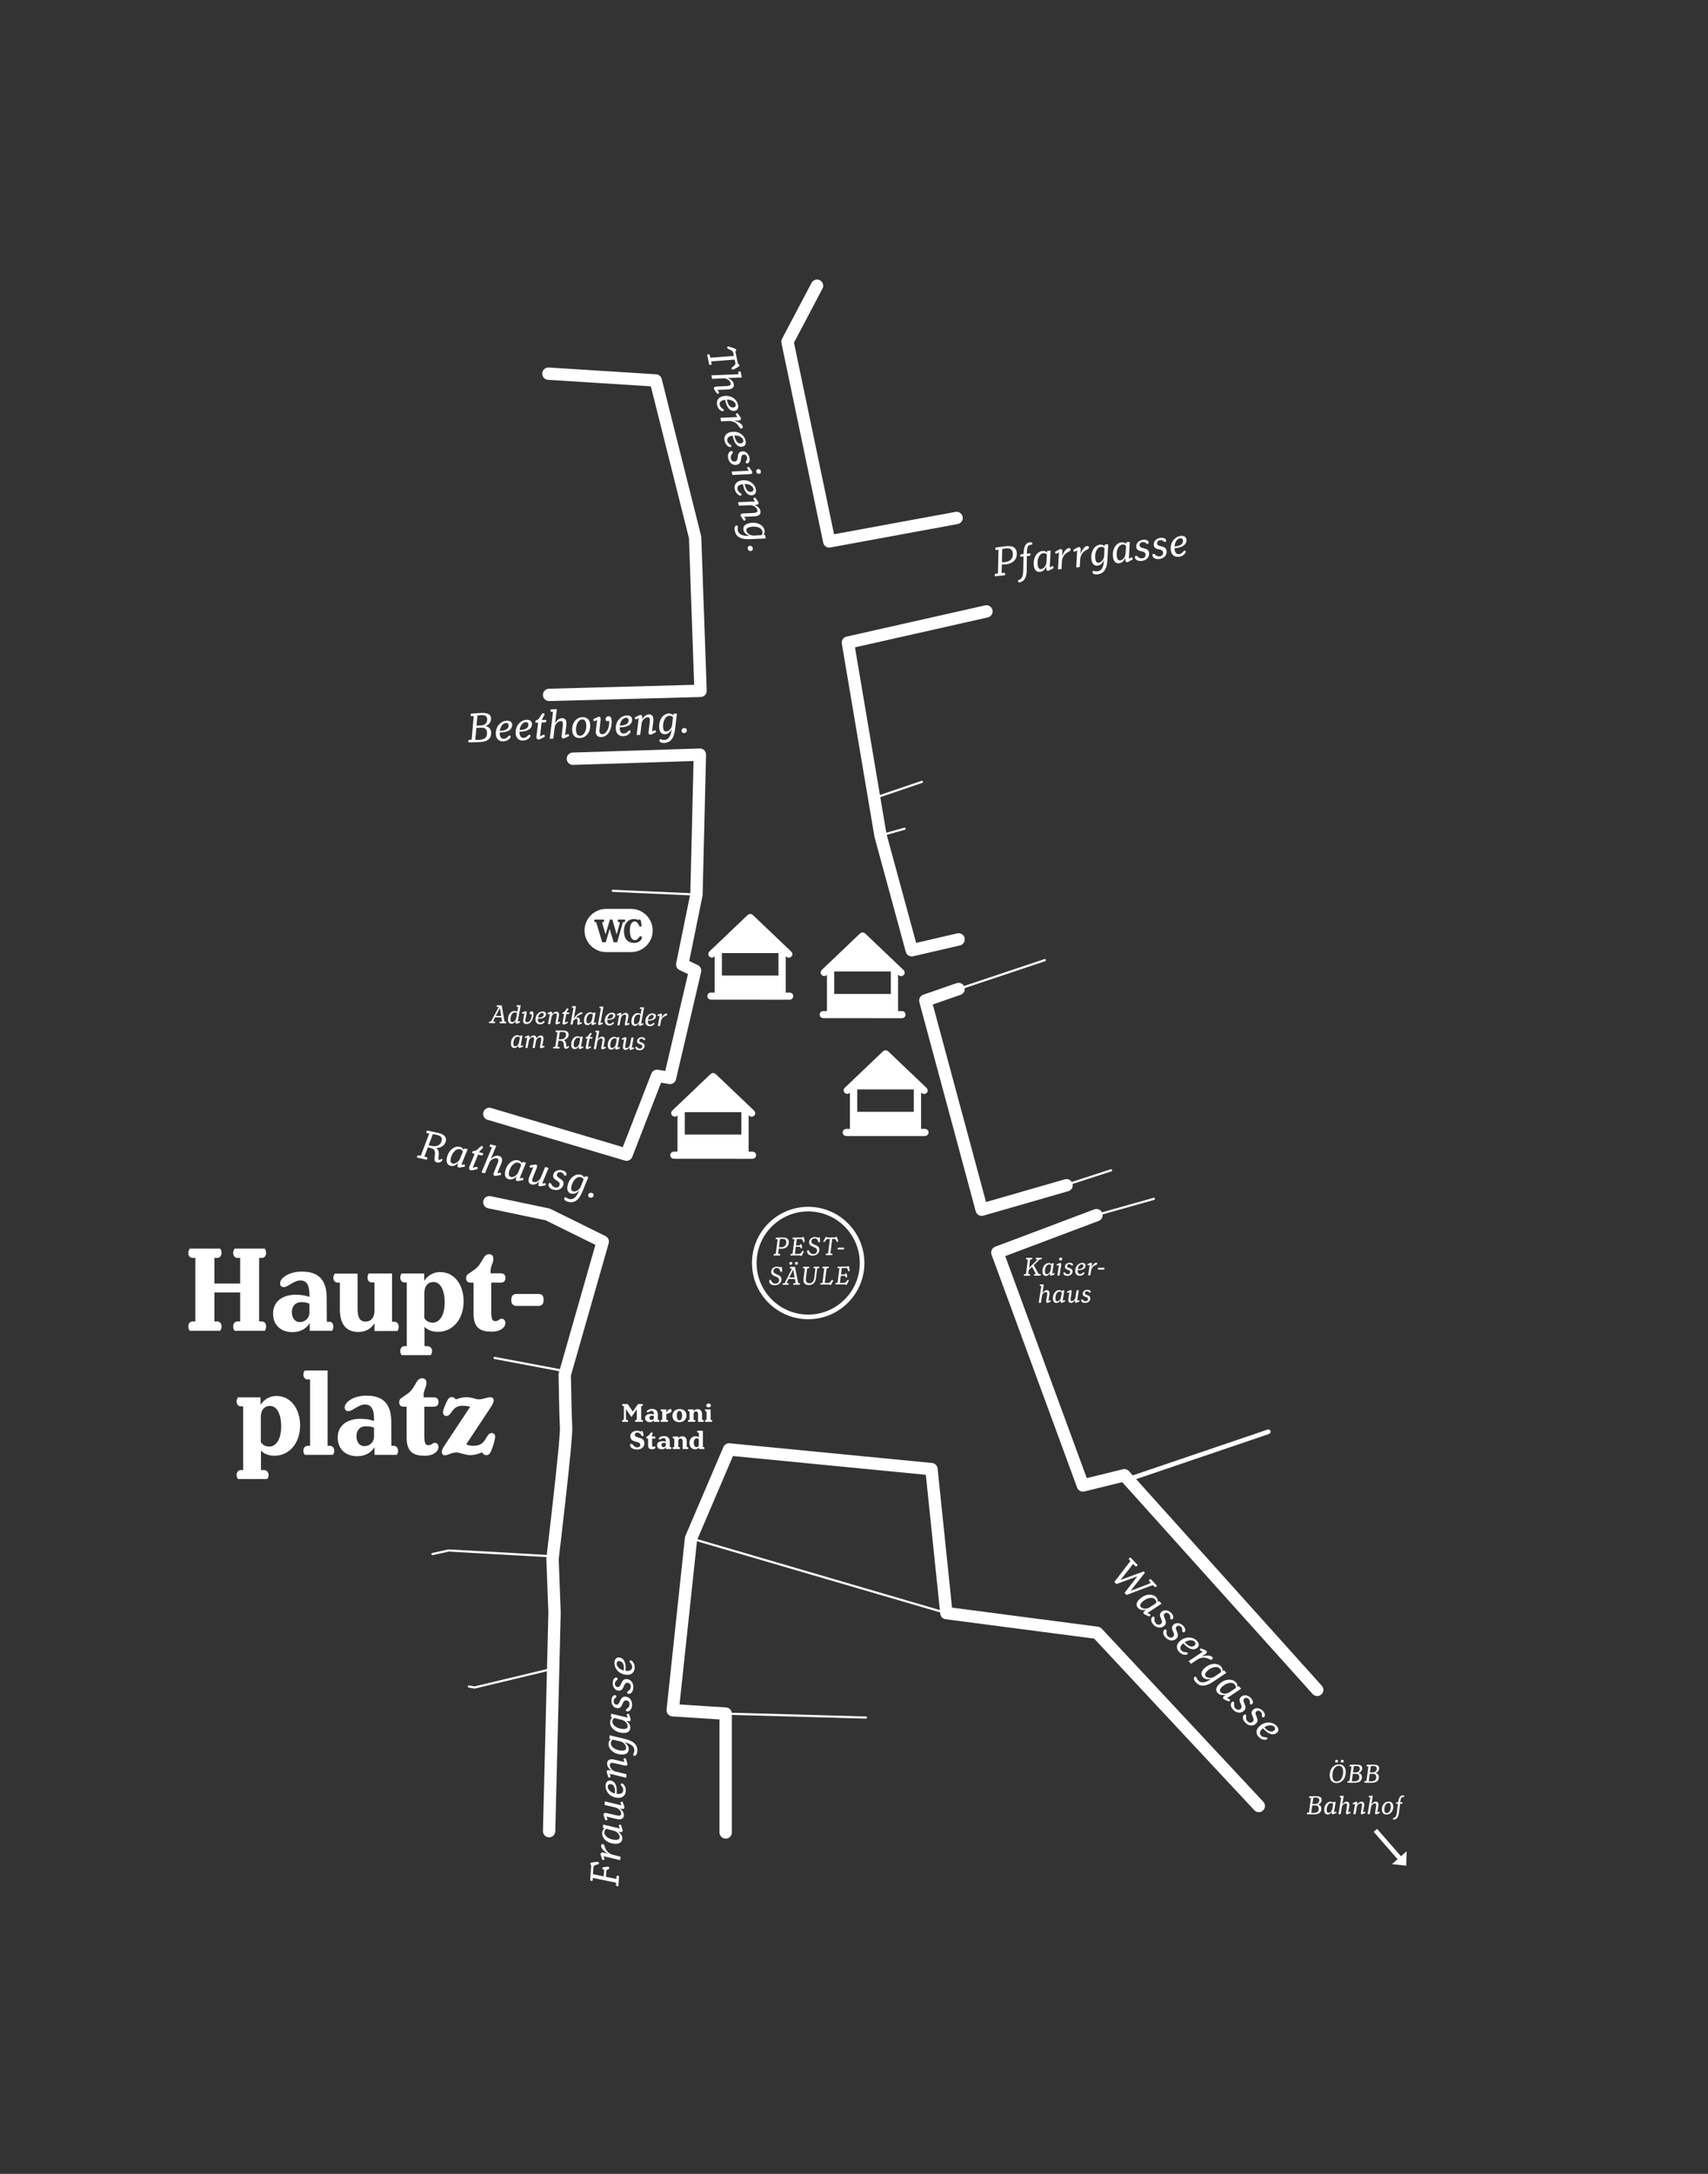 <?xml version="1.0" encoding="UTF-8"?> <svg xmlns="http://www.w3.org/2000/svg" id="Ebene_1" viewBox="0 0 1100 1400"><rect x="0" y="0" width="1100" height="1400" fill="#333333" stroke="none"/><defs><style>.cls-1{fill:#fff;}</style></defs><path class="cls-1" d="M171.38,854.32c0-2.1-1.1-3.3-2.9-3.3h-1.6v-40.9h1.6c1.8,0,2.9-1.2,2.9-3.3,0-1.4-.6-2.3-.9-2.7h-19.4c-.2.3-.9,1.3-.9,2.7,0,2.1,1.1,3.3,2.9,3.3h1.6v16.5h-16.6v-16.5h1.7c1.7,0,2.9-1.2,2.9-3.3,0-1.4-.6-2.3-.9-2.7h-19.5c-.3.3-1,1.3-1,2.7,0,2.1,1.1,3.3,2.9,3.3h1.6v40.9h-1.6c-1.8,0-2.9,1.2-2.9,3.3,0,1.4.6,2.3,1,2.7h19.5c.2-.3.9-1.3.9-2.7,0-2.1-1.2-3.3-2.9-3.3h-1.7v-18.7h16.6v18.7h-1.6c-1.8,0-2.9,1.2-2.9,3.3,0,1.4.6,2.3.9,2.7h19.5c.3-.3.8-1.3.8-2.7Z"></path><path class="cls-1" d="M188.38,857.92c5.5,0,9.2-2.7,11-5.7h.1v4.8h14.4c.2-.3.8-1.2.8-2.6,0-2-1-3.2-2.7-3.2h-1.5l-.1-16.1c-.2-14.7-9.7-16.2-16.1-16.2-8.4,0-13.9,4.3-13.9,7.5,0,1.4.7,2.5,2.3,2.5,2.8,0,6.5-4.3,10.8-4.3,3.6,0,5.8,2.4,5.8,9.1v1.5c-1.9-.7-4.7-1.4-8.8-1.4-9.2,0-14.6,4.9-14.6,12-.1,7.6,5.1,12.1,12.5,12.1ZM194.08,838.62c2.6,0,4.2.5,5.2,1v5.8c0,3.3-2.7,6-6.1,6s-5.2-2.7-5.2-6.4,2.1-6.4,6.1-6.4Z"></path><path class="cls-1" d="M253.98,851.22h-1.5v-31.1h-15c-.3.4-.8,1.2-.8,2.6,0,2,1.1,3.2,2.8,3.2h1.7v18.3c0,4.3-2.3,6.9-5.7,6.9-3.8,0-5.2-2.7-5.2-8.5v-22.4h-14.6c-.3.4-1,1.2-1,2.6,0,2,1.2,3.2,2.8,3.2h1.4v17.2c0,10.9,5.2,14.6,12,14.6,5.3,0,8.6-2.9,10.3-5.6v5h14.7c.3-.3.9-1.2.9-2.6,0-2.2-1.1-3.4-2.8-3.4Z"></path><path class="cls-1" d="M260.58,866.92h0c-1.6,0-2.8,1.2-2.8,3.2,0,1.4.6,2.2.9,2.6h18.7c.3-.4.9-1.1.9-2.6,0-2-1.4-3.2-3.2-3.2h-1.7v-12.4h.1c1.4,1.5,4.1,3.2,8.6,3.2,9.1,0,16.5-7.6,16.5-19.7,0-10.2-5.6-18.8-15.2-18.8-5.5,0-8.8,3.5-10.2,5.7v-4.8h-14.5c-.3.4-.9,1.2-.9,2.6,0,2,1.2,3.2,2.8,3.2h1.4v41h-1.4ZM273.28,832.82c0-4.8,2.5-7.2,5.9-7.2,4.3,0,7.2,4.9,7.2,13.3s-3.5,12.9-7.6,12.9c-2.7,0-4.6-1.3-5.5-3v-16Z"></path><path class="cls-1" d="M314.88,807.72c-4.3,0-3.8,6.8-10.4,10.7-2.3,1.8-4.3,2.1-4.3,4.7,0,1.5.7,2.9,2.8,2.9h2v19.9c0,9.3,4.4,11.6,11.3,11.7,6,.1,9.2-2.8,9.2-5.6,0-1.6-1-2.7-2.3-2.7-1.8,0-1.9,1.5-4.3,1.5-1.8,0-2.5-1.5-2.5-6v-18.8h6c2.4,0,3.1-1.3,3.1-3,0-1.8-.8-3-3-3h-6.5c-.5-4.4,1.8-6.4,1.8-9.3,0-1.9-1-3-2.9-3Z"></path><path class="cls-1" d="M346.58,841.02c2.6,0,3.5-1.4,3.5-3.8.1-2.7-.9-3.9-3.5-3.9h-13.8c-2.5,0-3.5,1.3-3.5,3.9,0,2.4,1,3.8,3.5,3.8h13.8Z"></path><path class="cls-1" d="M177.98,899.02c-5.5,0-8.8,3.5-10.2,5.7v-4.8h-14.5c-.3.4-.9,1.2-.9,2.6,0,2,1.2,3.2,2.8,3.2h1.4v41h-1.4c-1.6,0-2.8,1.2-2.8,3.2,0,1.4.6,2.2.9,2.6h18.8c.3-.4.9-1.1.9-2.6,0-2-1.4-3.2-3.2-3.2h-1.7v-12.4h.1c1.4,1.5,4.1,3.2,8.6,3.2,9.1,0,16.5-7.6,16.5-19.7-.1-10.2-5.7-18.8-15.3-18.8ZM173.48,931.62c-2.7,0-4.6-1.3-5.5-3v-16c0-4.8,2.5-7.2,5.9-7.2,4.3,0,7.2,4.9,7.2,13.3s-3.5,12.9-7.6,12.9Z"></path><path class="cls-1" d="M212.38,931.12h-1.4v-48.5h-14.7c-.3.4-.9,1.2-.9,2.6,0,2,1.2,3.2,2.9,3.2h1.4v42.7h-1.4c-1.7,0-2.9,1.2-2.9,3.2,0,1.4.6,2.3.9,2.6h18.1c.3-.3.9-1.2.9-2.6-.1-2-1.2-3.2-2.9-3.2Z"></path><path class="cls-1" d="M253.58,931.12h-1.5l-.1-16.1c-.2-14.7-9.7-16.2-16.1-16.2-8.4,0-13.9,4.3-13.9,7.5,0,1.4.7,2.5,2.3,2.5,2.8,0,6.5-4.3,10.8-4.3,3.6,0,5.8,2.4,5.8,9.1v1.5c-1.9-.7-4.7-1.4-8.8-1.4-9.2,0-14.6,4.9-14.6,12,0,7.6,5.2,12.1,12.6,12.1,5.5,0,9.2-2.7,11-5.7h.1v4.8h14.4c.2-.3.8-1.2.8-2.6-.1-2-1.1-3.2-2.8-3.2ZM240.88,925.32c0,3.3-2.7,6-6.1,6s-5.2-2.7-5.2-6.4,2.1-6.4,6.1-6.4c2.6,0,4.2.5,5.2,1v5.8Z"></path><path class="cls-1" d="M282.38,931.92c0-1.7-1-2.7-2.3-2.7-1.8,0-1.9,1.5-4.3,1.5-1.9,0-2.5-1.5-2.5-6v-18.8h6c2.4,0,3.1-1.3,3.1-3,0-1.8-.8-3-3-3h-6.5c-.5-4.4,1.8-6.4,1.8-9.3,0-1.9-1-3-2.9-3-4.3,0-3.8,6.8-10.4,10.7-2.3,1.9-4.3,2.1-4.3,4.7,0,1.5.7,2.9,2.8,2.9h2v19.9c0,9.3,4.4,11.6,11.3,11.7,6,.1,9.2-2.8,9.2-5.6Z"></path><path class="cls-1" d="M317.98,901.92c0-1-.6-2.1-2.3-2.1-1.8,0-4.9,1.4-7.1,1.4-2.5,0-4.3-1.4-8.2-1.4-3.2,0-5.5,1-6.8,1.4-.6-.6-1.3-1.5-2.6-1.5-1.8,0-2.5,1.3-3.7,3.9-1.3,2.9-2,4.7-2,6,0,1.5,1,2.3,2.2,2.3,3.5,0,3.4-6.6,10.2-6.6,2.1,0,3.6.2,5.1.7l-16.4,24.8c-1.2,1.8-1.8,2.8-1.8,4.2,0,1,.4,2.2,1.8,2.2,2.6,0,4-1.8,7.6-1.8,2.4,0,5.5,1.7,8.9,1.7,3.7,0,6.9-1.5,7.6-1.8.3.5,1,1.8,2.7,1.8,1.5,0,2.4-.8,3.3-3.1,1.4-3.4,2.4-7.2,2.4-8.9,0-1.5-1.1-2.2-2.3-2.2-3.9,0-3,8.2-11.5,8.2-2.1,0-4-.4-4.8-1l15.3-23.1c1.5-2.3,2.4-3.8,2.4-5.1Z"></path><path class="cls-1" d="M430.87,698.13c2.05.32,4.02-.99,4.49-3.02l16.18-69.11c.43-1.82-.48-3.7-2.17-4.5l-5.49-2.6,8.56-42c.05-.23.07-.46.08-.7l2.19-90.1c.03-1.09-.4-2.15-1.17-2.92-.78-.77-1.86-1.19-2.93-1.15l-81.79,2.62c-2.19.07-3.92,1.91-3.85,4.1.07,2.15,1.83,3.85,3.97,3.85.04,0,.09,0,.13,0l77.59-2.49-2.07,85.11-49.92-2.23c-.38,0-.71.28-.73.67-.02.39.28.71.67.73l49.78,2.22-8.92,43.74c-.37,1.79.54,3.6,2.19,4.39l5.41,2.56-14.61,62.38-4.66-.74c-1.85-.29-3.65.74-4.33,2.49l-18.36,47.32-84.84-25.2c-2.11-.63-4.32.57-4.94,2.68-.63,2.1.57,4.32,2.68,4.94l88.35,26.24c.38.11.76.17,1.13.17,1.6,0,3.1-.97,3.71-2.54l18.52-47.75,5.14.81Z"></path><path class="cls-1" d="M352.95,244.61l66.21,4.19,24.56,97.81,3.34,94.42-93.53,2.52c-2.2.06-3.93,1.89-3.87,4.08.06,2.16,1.83,3.87,3.97,3.87.04,0,.07,0,.11,0l97.54-2.62c1.06-.03,2.06-.48,2.79-1.25.73-.77,1.11-1.8,1.08-2.86l-3.5-98.85c-.01-.28-.05-.56-.12-.83l-25.37-101.04c-.42-1.68-1.88-2.89-3.61-3l-69.11-4.37c-2.17-.13-4.08,1.53-4.22,3.72-.14,2.19,1.53,4.08,3.72,4.22Z"></path><path class="cls-1" d="M542.16,414.51l20.99,124.22c.02.13.05.26.08.38l20.12,73.92c.48,1.76,2.08,2.93,3.83,2.93.3,0,.6-.03.9-.1l30.18-7c2.14-.5,3.47-2.63,2.98-4.77-.5-2.14-2.63-3.47-4.77-2.98l-26.45,6.13-18.94-69.58,11.71-3.3c.37-.1.59-.49.48-.86-.1-.37-.49-.59-.86-.48l-11.61,3.27-3.87-22.91,27.05-9.2c.37-.12.56-.52.44-.89-.12-.37-.52-.56-.89-.44l-26.83,9.13-16.07-95.08,85.55-19.29c2.14-.48,3.49-2.61,3-4.75-.48-2.14-2.61-3.49-4.75-3l-89.23,20.12c-2.06.46-3.4,2.46-3.05,4.54Z"></path><path class="cls-1" d="M530.16,349.49c.39,1.87,2.04,3.16,3.89,3.16.24,0,.48-.02.72-.07l82.01-15.09c2.16-.4,3.59-2.47,3.19-4.63-.4-2.16-2.47-3.59-4.63-3.19l-78.19,14.39-25.81-123.39,18.36-34.82c1.02-1.94.28-4.35-1.66-5.37-1.94-1.02-4.35-.28-5.37,1.66l-19.03,36.08c-.43.82-.56,1.76-.37,2.67l26.9,128.59Z"></path><path class="cls-1" d="M368.54,919.24c-.39-7.06-.79-29.44-.86-33.37l24.33-85.16c.53-1.85-.34-3.81-2.06-4.66l-35.43-17.5c-.3-.15-.62-.26-.95-.33l-37.61-7.87c-2.15-.45-4.26.93-4.71,3.08-.45,2.15.93,4.26,3.08,4.71l37.12,7.77,32,15.8-22.86,80.02-41.93-7.9c-.38-.07-.75.18-.82.56-.07.38.18.75.56.82l41.8,7.88-.33,1.17c-.11.38-.16.77-.15,1.16.02,1.07.44,26.41.88,34.27.3,5.4-4.82,51.02-8.48,81.68l-63.23-3.54c-.06,0-.13,0-.19.02l-10.33,2.3c-.38.08-.62.46-.53.84.08.38.46.61.84.53l10.24-2.27,63.05,3.53c-.03.22-.05.44-.08.65-.02.21-.03.42-.03.62l1.31,34.43-.9,36.4-46.69,11.19-3.46-.63c-.38-.07-.75.18-.81.56-.07.38.18.74.56.81l3.61.66s.08.01.12.01c.05,0,.11,0,.16-.02l46.47-11.14-2.56,102.87c-.05,2.2,1.68,4.02,3.88,4.07.03,0,.07,0,.1,0,2.15,0,3.92-1.72,3.97-3.88l3.5-140.84c0-.08,0-.17,0-.25l-1.3-34.24c1.11-9.22,9.17-76.9,8.73-84.8Z"></path><path class="cls-1" d="M731.7,952.58l85.6-29.09c.78-.26,1.2-1.11.93-1.89-.26-.78-1.11-1.2-1.89-.93l-86.81,29.5-2.47-2.75c-.98-1.09-2.48-1.55-3.91-1.2l-23.23,5.71-52.52-142.98,60.17-22.67c1.75-.66,2.76-2.42,2.54-4.2l33.21-9.34c.37-.1.59-.49.48-.86-.1-.37-.49-.59-.86-.48l-33.24,9.35c-.91-1.77-3.02-2.62-4.93-1.9l-63.86,24.06c-2.04.77-3.08,3.04-2.33,5.09l55.11,150.02c.7,1.9,2.71,2.98,4.68,2.49l24.37-5.99,122.62,136.44c.79.87,1.87,1.32,2.96,1.32.95,0,1.9-.34,2.66-1.02,1.63-1.47,1.77-3.98.3-5.62l-119.57-133.05Z"></path><path class="cls-1" d="M685.82,759.49l-50.79,14.63-34.29-127.23,17.93-6.22c1.83-.64,2.9-2.48,2.63-4.33l51.84-17.35c.37-.12.56-.52.44-.89-.12-.37-.52-.56-.89-.44l-51.84,17.35c-.91-1.68-2.92-2.5-4.79-1.85l-21.43,7.44c-1.97.68-3.08,2.78-2.54,4.79l36.3,134.71c.28,1.03.96,1.9,1.89,2.43.6.34,1.28.51,1.95.51.37,0,.74-.05,1.1-.16l54.67-15.75c2.02-.58,3.22-2.63,2.78-4.65l24.98-8.12c.37-.12.57-.51.45-.88-.12-.37-.51-.57-.88-.45l-25.08,8.16c-.92-1.45-2.72-2.19-4.45-1.69Z"></path><path class="cls-1" d="M709.51,1048.84c-.63-.68-1.48-1.11-2.39-1.23l-93.98-12.28-9.3-89.6c-.19-1.88-1.69-3.36-3.57-3.55l-130.34-12.68c-1.72-.17-3.36.8-4.04,2.39l-24.49,57.3c-.16.36-.26.75-.3,1.14l-11.81,110.66c-.12,1.08.21,2.16.91,2.98.7.83,1.7,1.34,2.79,1.41l30.39,1.95v72.81c0,2.2,1.78,3.98,3.98,3.98s3.98-1.78,3.98-3.98v-75.73l86.32,2.4s.01,0,.02,0c.38,0,.69-.3.7-.68.01-.39-.29-.71-.68-.72l-86.42-2.41c-.27-1.82-1.77-3.25-3.66-3.38l-29.98-1.92,11.22-105.11,156.61,45.82.09.86c.19,1.83,1.61,3.29,3.44,3.53l95.68,12.5,103.12,110.49c1.5,1.61,4.02,1.69,5.62.19,1.6-1.5,1.69-4.01.19-5.62l-104.1-111.53ZM449.17,991.23l22.88-53.53,124.21,12.09,9.04,87.12-156.13-45.68Z"></path><path class="cls-1" d="M520.5,849.6c19.96,0,36.2-16.24,36.2-36.2s-16.24-36.2-36.2-36.2-36.2,16.24-36.2,36.2,16.24,36.2,36.2,36.2ZM520.5,780.17c18.32,0,33.22,14.9,33.22,33.22s-14.9,33.22-33.22,33.22-33.22-14.9-33.22-33.22,14.9-33.22,33.22-33.22Z"></path><path class="cls-1" d="M647.1,370.5c.11-.07.29-.4.24-.93-.05-.5-.3-.7-.78-.65l-1.5.16.15-5.56c6.77.33,10.11-3.11,9.61-7.67-.33-2.98-2.31-4.59-6.9-4.09-3.03.33-6.17.76-6.69.87-.02.06-.27.37-.21.92.06.53.3.7.8.64l1.25-.14-.38,15.28-1.22.13c-.72.08-.93.52-.86,1.19.03.31.16.46.2.51l6.29-.69ZM645.45,353.61c5.42-1.44,6.59.49,6.81,2.52.37,3.34-1.33,6.09-7.01,5.95l.2-8.47Z"></path><path class="cls-1" d="M656.81,375.01c1.56-.17,4.32-1.68,4.4-7.38l.11-9.5,1.64-.18c.58-.06.79-.54.73-1.07-.04-.33-.26-.54-.73-.48l-1.61.18c-.03-4.36.53-5.66,2.83-5.77.5-.03.75-.36.71-.75-.05-.45-.42-.97-1.61-.84-2.42.27-3.95,2.21-4.1,7.6l-1.39.15c-.67.07-.79.51-.73,1.07.04.36.26.54.67.49l1.42-.16-.16,8.8c-.07,3.72-.74,5.07-1.82,5.77-.89.6-1.68.61-1.59,1.39.05.47.37.78,1.23.68Z"></path><path class="cls-1" d="M669.82,368.32c2.14-.23,3.28-1.91,3.98-3.48h.03s-.04.9-.04.9c-.06,1.5.55,1.94,1.25,1.86.36-.04.65-.21,1.03-.39l2.42-1.33c.01-.11.05-.32.03-.54-.06-.58-.48-.99-1.14-.61l-1.3.73-.03-.02.58-10.88-2.28.25-.03,1.05h-.03c-.6-.64-1.54-1.18-2.98-1.02-3.26.36-6.09,4.07-5.52,9.22.36,3.28,1.98,4.49,4.04,4.26ZM671.96,356.26c1.11-.12,1.77.26,2.26.88l-.28,4.9c-.11,2.07-1.67,4.27-3.45,4.46-1.31.14-2.01-.85-2.22-2.74-.41-3.7,1.04-7.21,3.68-7.5Z"></path><path class="cls-1" d="M680.66,356.46l1.27-.7.03.02-.6,10.96,2.28-.25.26-4.79c.2-3.6,2.34-5.35,4.02-6.24,1.06-.57,1.71-.86,1.63-1.61-.04-.62-.48-.99-1.2-.91-1.5.16-3.29,2.33-4.28,5.17h-.03s.16-2.61.16-2.61c.12-1.51-.5-2-1.22-1.92-.36.04-.65.21-1.02.42l-2.39,1.33c-.07.09-.08.29-.06.46.07.64.48,1.05,1.14.66Z"></path><path class="cls-1" d="M692.41,355.17l1.28-.7.03.02-.6,10.97,2.28-.25.26-4.79c.2-3.6,2.34-5.35,4.02-6.24,1.07-.57,1.71-.86,1.63-1.61-.04-.62-.48-.99-1.2-.91-1.5.16-3.29,2.33-4.28,5.17h-.03s.17-2.61.17-2.61c.12-1.51-.5-2-1.22-1.92-.36.04-.65.21-1.02.42l-2.39,1.33c-.07.09-.08.29-.06.46.07.64.48,1.05,1.14.66Z"></path><path class="cls-1" d="M706.92,364.26c2.11-.23,3.29-1.85,4.01-3.48h.03c-.15,4.83-1.75,6.92-4.25,7.19-1.34.15-1.81-.36-2.57-.28-.39.04-.63.41-.58.85.11,1.03,1.49,1.55,3.28,1.36,3.45-.38,5.99-2.63,6.35-9.17l.54-10.23-2.28.25-.03,1.05h-.03c-.58-.64-1.54-1.18-2.96-1.03-3.31.36-6.12,4.08-5.54,9.31.35,3.17,1.97,4.4,4.03,4.18ZM709.04,352.2c1.17-.13,1.86.3,2.29.88l-.22,4.92c-.13,2.18-1.82,4.25-3.54,4.44-1.34.15-1.99-.94-2.19-2.75-.38-3.48.9-7.2,3.66-7.5Z"></path><path class="cls-1" d="M720.78,362.74c2.14-.23,3.28-1.91,3.98-3.48h.03s-.04.9-.04.9c-.06,1.5.55,1.94,1.25,1.86.36-.04.65-.21,1.03-.39l2.42-1.33c.02-.11.05-.32.03-.54-.06-.58-.48-.99-1.14-.61l-1.3.73-.03-.02.58-10.88-2.28.25-.03,1.05h-.03c-.6-.64-1.54-1.18-2.98-1.02-3.26.36-6.09,4.07-5.52,9.22.36,3.28,1.98,4.49,4.04,4.26ZM722.92,350.68c1.11-.12,1.77.26,2.26.88l-.28,4.9c-.11,2.07-1.67,4.27-3.45,4.46-1.31.14-2.01-.85-2.22-2.74-.41-3.7,1.04-7.21,3.68-7.5Z"></path><path class="cls-1" d="M735.24,361.27c3.28-.36,5.09-2.67,4.82-5.15-.44-4.01-5.85-2.26-6.13-4.79-.13-1.14.67-2.07,1.87-2.2,2.23-.24,2.17,1.28,3.25,1.16.5-.05.79-.45.74-.93-.12-1.09-1.32-2-3.57-1.75-3.2.35-4.67,2.62-4.45,4.6.44,3.98,5.69,1.77,6.02,4.83.15,1.39-.87,2.35-2.09,2.48-2.76.3-2.92-1.74-4.09-1.61-.42.05-.78.37-.7,1.03.14,1.25,1.58,2.61,4.34,2.31Z"></path><path class="cls-1" d="M746.51,360.04c3.28-.36,5.09-2.67,4.82-5.15-.44-4.01-5.85-2.26-6.13-4.79-.13-1.14.67-2.07,1.87-2.2,2.23-.24,2.17,1.28,3.25,1.16.5-.05.8-.45.74-.93-.12-1.09-1.32-2-3.57-1.75-3.2.35-4.67,2.62-4.45,4.6.44,3.98,5.69,1.77,6.02,4.83.15,1.39-.87,2.35-2.09,2.48-2.76.3-2.92-1.74-4.09-1.61-.42.05-.78.37-.7,1.03.14,1.25,1.58,2.61,4.34,2.31Z"></path><path class="cls-1" d="M759.2,358.59c2.89-.32,4.53-2.38,4.41-3.41-.05-.42-.3-.64-.69-.6-.86.09-1.43,2.07-3.55,2.3-2.17.24-2.93-1.79-2.9-3.82,6.62-.53,7.87-3.51,7.64-5.57-.17-1.59-1.44-2.6-3.64-2.36-3.67.4-7.02,4.01-6.47,9.04.33,2.98,2.21,4.74,5.19,4.42ZM760.06,346.64c1-.11,1.71.43,1.81,1.35.17,1.56-.54,3.52-5.42,4,.11-2.8,1.69-5.14,3.61-5.35Z"></path><path class="cls-1" d="M406.44,585.34h-16.07c-7.68,0-13.91,6.23-13.91,13.91s6.23,13.91,13.91,13.91h16.07c7.68,0,13.91-6.23,13.91-13.91s-6.23-13.91-13.91-13.91ZM401.18,593.87c-.18.58-.58,1.98-1.09,3.76l-2.63,9.22h-2.25l-2.56-8.48h-.07l-2.47,8.48h-2.27l-3.9-12.98h-.4c-.53,0-.87-.33-.87-.91,0-.38.18-.65.27-.73h5.88c.07.09.25.36.25.73,0,.58-.31.91-.85.91h-.53l2.29,7.9h.04l2.76-9.55h1.6l2.76,9.55h.04l1.18-4.3c.4-1.47.67-2.58.89-3.61h-.58c-.47,0-.82-.33-.82-.91,0-.38.18-.65.29-.73h4.21c.09.09.25.36.25.73,0,.58-.31.91-.82.91h-.6ZM408.48,607.25c-3.56,0-6.63-1.87-6.63-7.75,0-4.96,2.96-7.64,6.48-7.64,1.34,0,2.2.42,2.76.78.2-.31.47-.51.78-.51.51,0,.73.38.89,1.14.18.82.42,2.14.42,2.76,0,.47-.31.71-.73.71-.47,0-.73-.33-.98-.87-.65-1.49-1.51-2.47-2.65-2.47-2.11,0-3.16,2.4-3.16,5.74,0,3.78.98,6.34,3.21,6.34,1.31,0,2.03-.98,2.58-1.69.38-.53.69-.87,1.11-.87.56,0,.82.36.82.89,0,1.4-1.78,3.43-4.9,3.43Z"></path><path class="cls-1" d="M315.61,657.85c-.56,0-.71.29-.71.65,0,.19.08.32.12.35l3.64.06s.21-.22.22-.54c0-.37-.18-.48-.5-.48l-.87-.02c.07-.26.33-.82.8-1.72l.52-.99,4.09.07.44,2.74-1.03-.02c-.44,0-.6.23-.61.67,0,.17.07.3.08.33l4.09.07s.2-.22.2-.56c0-.3-.13-.46-.45-.46h-.68s-1.85-10.53-1.85-10.53l-3.04-.05c-.05.03-.21.22-.22.56,0,.33.15.46.45.46l.94.02-3.93,7.35c-.49.9-.96,1.7-1.12,2.03h-.59ZM321.95,649.25h.02s.8,5.07.8,5.07l-3.46-.06,2.64-5.01Z"></path><path class="cls-1" d="M327.17,656.39c-.03,1.98.86,2.88,2.17,2.91,1.33.02,2.19-.89,2.76-1.84h.04s-.11.56-.11.56c-.16.92.15,1.24.61,1.25.23,0,.42-.08.69-.16l1.59-.64c.02-.05.06-.23.06-.33,0-.35-.22-.65-.66-.47l-.86.35-.02-.02,1.9-10.61-2.47-.04c-.07.03-.21.22-.22.56,0,.25.11.42.36.43h.75s-.64,3.43-.64,3.43h-.02c-.26-.37-.83-.7-1.74-.71-2.03-.04-4.13,1.96-4.19,5.33ZM331.6,651.99c.7.01,1.15.27,1.37.64l-.54,3.11c-.27,1.4-1.5,2.51-2.53,2.49-.86-.02-1.18-.74-1.16-1.87.04-2.24,1.14-4.39,2.86-4.36Z"></path><path class="cls-1" d="M341.15,652.47c0,.51.28.74.62.75.23,0,.33-.08.47-.08.16,0,.3.07.29.44-.04,2.17-1.31,4.79-3.01,4.76-.77-.01-1.34-.5-1.09-1.89l.7-3.91c.17-.89-.15-1.28-.59-1.29-.24,0-.44.08-.7.18l-1.57.64c-.04.05-.06.17-.06.31,0,.37.22.65.64.48l.84-.35.02.02-.74,4.1c-.39,2.15.69,2.81,2.08,2.84,2.99.05,4.43-3.42,4.5-6.19.02-1.22-.26-1.98-1.21-2-.52,0-1.18.35-1.21,1.19Z"></path><path class="cls-1" d="M351.64,653.16c.02-1-.69-1.73-2.07-1.75-2.31-.04-4.67,1.93-4.73,5.1-.03,1.87,1,3.11,2.87,3.15,1.82.03,2.99-1.12,3.01-1.77,0-.26-.13-.42-.38-.43-.54,0-1.05,1.17-2.38,1.15-1.36-.02-1.67-1.34-1.49-2.6,4.14.19,5.15-1.55,5.18-2.85ZM349.18,652.31c.63.01,1.02.4,1.02.98-.02.98-.61,2.14-3.68,2.05.29-1.73,1.45-3.05,2.66-3.03Z"></path><path class="cls-1" d="M352.63,652.67c0,.37.22.65.66.48l.85-.35.02.02-1.24,6.7,1.43.03.83-4.54c.21-1.19,1.44-2.37,2.6-2.35.7.01.97.54.74,1.85l-.72,3.96c-.17.91.14,1.24.59,1.25.23,0,.42-.06.67-.16l1.6-.64c.04-.07.06-.19.06-.33,0-.37-.22-.65-.66-.47l-.86.35v-.02l.75-4.15c.35-1.88-.46-2.76-1.56-2.77-1.17-.02-2.11.65-2.9,1.82h-.02l.1-.52c.12-.93-.15-1.28-.61-1.29-.23,0-.42.08-.67.18l-1.6.64c-.04.05-.06.17-.06.31Z"></path><path class="cls-1" d="M365.62,649.34c-.67-.01-.94.93-1.98,2.14-.62.67-1.42.26-1.44,1.11,0,.26.12.39.36.39h.75s-1,5.44-1,5.44c-.17.99.31,1.37.8,1.38.3,0,.56-.09.9-.25l1.6-.72c.04-.05.06-.17.06-.31,0-.37-.22-.67-.66-.48l-1.29.57v-.02l.99-5.57,1.44.03c.33,0,.49-.29.5-.59,0-.23-.08-.39-.33-.39l-1.45-.03c.51-1.37,1.18-1.66,1.19-2.24,0-.3-.22-.46-.45-.46Z"></path><path class="cls-1" d="M368.83,659.79l.42-2.32c.38-.71,1.2-1.36,2-1.35.89.02.8,1.19.7,1.88l-.12.72c-.16.89.14,1.23.59,1.24.23,0,.46-.08.7-.18l1.55-.62c.05-.07.06-.17.06-.33,0-.37-.2-.65-.64-.47l-.86.35v-.02l.14-.84c.27-1.59-.22-2.54-1.57-2.56-.35,0-.74.11-.98.26l-.03-.02c.66-.88,1.71-1.68,3.14-2.24.72-.27,1.21-.35,1.22-.82,0-.33-.2-.53-.62-.54-1.15-.02-3.26,1.43-5.01,4.18h-.03s1.47-8.11,1.47-8.11l-2.38-.04c-.05.03-.21.21-.22.56,0,.25.13.42.38.43h.63s-1.97,10.81-1.97,10.81l1.43.03Z"></path><path class="cls-1" d="M378.24,660.15c1.35.02,2.19-.92,2.75-1.84h.02s-.1.56-.1.56c-.16.92.19,1.25.63,1.25.23,0,.42-.08.67-.16l1.6-.64c.02-.07.06-.19.06-.33,0-.37-.22-.65-.66-.47l-.86.35-.02-.02,1.22-6.7-1.43-.02-.1.65h-.02c-.33-.44-.86-.86-1.77-.87-2.05-.04-4.09,2.05-4.15,5.28-.04,2.06.88,2.94,2.17,2.96ZM380.52,652.84c.7.01,1.08.3,1.33.72l-.56,3.02c-.23,1.27-1.37,2.51-2.49,2.49-.82-.01-1.18-.69-1.16-1.87.04-2.33,1.21-4.39,2.88-4.36Z"></path><path class="cls-1" d="M385.87,660.19c.24,0,.46-.08.69-.16l1.59-.64c.04-.07.07-.19.08-.33,0-.35-.2-.65-.64-.47l-.86.35-.02-.02,1.92-10.61-2.38-.04s-.21.21-.22.56c0,.25.13.42.4.43h.61s-1.74,9.67-1.74,9.67c-.17.92.14,1.24.59,1.25Z"></path><path class="cls-1" d="M392.38,660.43c1.82.03,2.99-1.12,3.01-1.77,0-.26-.13-.42-.38-.43-.54,0-1.05,1.17-2.38,1.15-1.36-.02-1.67-1.34-1.49-2.6,4.14.19,5.15-1.55,5.18-2.85.02-1-.69-1.73-2.07-1.75-2.31-.04-4.67,1.93-4.73,5.1-.03,1.87,1,3.11,2.87,3.15ZM393.85,653.09c.63.01,1.03.4,1.02.98-.02.98-.61,2.14-3.68,2.05.29-1.73,1.45-3.05,2.66-3.03Z"></path><path class="cls-1" d="M402.44,653.43c.7.01.97.54.74,1.85l-.72,3.96c-.17.91.14,1.24.59,1.25.23,0,.42-.06.67-.16l1.6-.64c.04-.07.06-.19.06-.33,0-.37-.22-.65-.66-.47l-.86.35v-.02l.76-4.15c.35-1.88-.46-2.76-1.56-2.77-1.17-.02-2.11.65-2.9,1.82h-.02s.1-.52.1-.52c.12-.92-.15-1.28-.61-1.29-.23,0-.42.08-.67.18l-1.6.64c-.04.05-.06.17-.06.31,0,.37.22.65.66.48l.85-.35.02.02-1.24,6.7,1.43.02.83-4.54c.21-1.19,1.44-2.37,2.6-2.35Z"></path><path class="cls-1" d="M411.57,658.84h.03s-.11.56-.11.56c-.16.92.15,1.24.61,1.25.23,0,.42-.08.69-.16l1.59-.64c.02-.05.06-.23.06-.33,0-.35-.22-.65-.66-.47l-.86.35-.02-.02,1.9-10.61-2.47-.04c-.07.03-.21.22-.22.56,0,.25.11.42.36.43h.75s-.64,3.43-.64,3.43h-.02c-.26-.37-.83-.7-1.74-.71-2.03-.04-4.13,1.96-4.19,5.33-.03,1.98.86,2.88,2.17,2.91,1.33.02,2.18-.89,2.76-1.84ZM408.21,657.73c.04-2.24,1.14-4.39,2.86-4.36.7.01,1.15.27,1.37.64l-.54,3.11c-.27,1.39-1.5,2.51-2.53,2.49-.86-.02-1.18-.74-1.16-1.87Z"></path><path class="cls-1" d="M422.4,654.39c.02-1-.69-1.73-2.07-1.75-2.31-.04-4.67,1.93-4.73,5.1-.03,1.87,1,3.11,2.87,3.15,1.82.03,3-1.12,3.01-1.77,0-.26-.13-.42-.38-.43-.54,0-1.05,1.17-2.38,1.15-1.36-.02-1.67-1.34-1.49-2.6,4.14.19,5.15-1.55,5.18-2.85ZM419.94,653.55c.63.01,1.03.4,1.02.98-.02.98-.61,2.14-3.67,2.05.29-1.73,1.45-3.05,2.66-3.03Z"></path><path class="cls-1" d="M425.7,652.72c-.23,0-.42.08-.67.18l-1.59.64c-.05.05-.07.17-.08.28,0,.4.22.69.66.5l.85-.34.02.02-1.24,6.75,1.43.02.54-2.95c.41-2.22,1.87-3.13,2.98-3.55.7-.27,1.13-.4,1.13-.87.02-.38-.22-.65-.67-.66-.94-.02-2.23,1.19-3.06,2.87h-.02s.31-1.61.31-1.61c.19-.92-.15-1.28-.61-1.29Z"></path><path class="cls-1" d="M335.09,666.89l-.1.65h-.02c-.32-.44-.86-.86-1.77-.87-2.05-.04-4.1,2.05-4.15,5.28-.04,2.06.88,2.94,2.17,2.96,1.35.02,2.19-.92,2.74-1.84h.02s-.1.56-.1.56c-.16.92.19,1.24.62,1.25.23,0,.42-.08.67-.16l1.6-.64c.02-.07.06-.19.06-.33,0-.37-.22-.65-.66-.47l-.86.35-.02-.02,1.22-6.7-1.43-.03ZM334.27,671.34c-.23,1.27-1.37,2.51-2.49,2.49-.82-.01-1.18-.69-1.16-1.87.04-2.33,1.21-4.39,2.88-4.36.7.01,1.08.3,1.33.72l-.56,3.02Z"></path><path class="cls-1" d="M340.9,668.67h-.02l.1-.52c.12-.92-.15-1.28-.61-1.29-.23,0-.42.08-.67.18l-1.6.64c-.04.05-.06.19-.06.31,0,.38.22.65.66.48l.85-.35.02.02-1.24,6.7,1.43.02.83-4.53c.21-1.19,1.44-2.37,2.58-2.35.7.01.97.54.74,1.85l-.91,5.09,1.38.02.81-4.54c.21-1.19,1.44-2.37,2.58-2.35.68.01.95.54.72,1.85l-.68,3.96c-.17.91.12,1.24.57,1.25.24,0,.42-.06.67-.16l1.59-.64c.04-.07.06-.17.06-.33,0-.35-.2-.65-.64-.47l-.85.35v-.02l.74-4.15c.35-1.88-.44-2.75-1.56-2.77-1.19-.02-2.2.7-2.95,1.79h-.02c-.01-1.21-.65-1.85-1.61-1.87-1.17-.02-2.11.65-2.9,1.82Z"></path><path class="cls-1" d="M362.13,670.55c1.84,1.13.07,4.81,2.38,4.85,1.1.02,1.92-.79,1.93-1.4,0-.25-.12-.37-.31-.37-.38,0-.54.59-.99.58-.93-.02.22-3.39-2.13-4.41l.02-.05c1.02-.09,3.15-1.13,3.19-3.41.04-2.33-2.18-2.63-3.91-2.66-2.03-.04-3.99-.02-4.32.01-.02.03-.2.21-.2.56,0,.33.13.46.45.46h.79s-1.44,9.46-1.44,9.46h-.77c-.45-.02-.62.24-.62.66,0,.19.06.3.08.33l3.95.07c.05-.03.2-.22.2-.56,0-.31-.11-.46-.41-.46l-.94-.02.61-3.96c1.24,0,1.98.03,2.44.32ZM360.54,664.64c3.47-.4,4.03.53,4.01,1.8-.03,1.85-1.49,3.26-4.74,2.86l.73-4.66Z"></path><path class="cls-1" d="M373.91,667.57l-.1.65h-.02c-.32-.44-.86-.86-1.77-.87-2.05-.04-4.1,2.05-4.15,5.28-.04,2.06.88,2.94,2.17,2.96,1.35.02,2.19-.92,2.74-1.84h.02l-.1.56c-.16.92.19,1.25.63,1.25.23,0,.42-.08.67-.16l1.6-.64c.02-.07.06-.19.06-.33,0-.37-.22-.65-.66-.47l-.86.35-.02-.02,1.22-6.7-1.43-.02ZM373.1,672.01c-.23,1.27-1.37,2.51-2.49,2.49-.82-.01-1.18-.68-1.16-1.87.04-2.33,1.21-4.39,2.88-4.36.7.01,1.08.3,1.33.72l-.56,3.02Z"></path><path class="cls-1" d="M379.7,668.86l1.43.03c.33,0,.5-.29.5-.59,0-.23-.08-.39-.33-.39l-1.45-.03c.51-1.37,1.18-1.66,1.19-2.24,0-.3-.22-.46-.45-.46-.67-.01-.94.93-1.98,2.14-.62.67-1.42.26-1.44,1.11,0,.26.12.39.36.39h.75s-1,5.44-1,5.44c-.17.99.31,1.37.8,1.38.3,0,.56-.1.9-.25l1.6-.72c.04-.05.06-.17.06-.31,0-.37-.22-.67-.66-.48l-1.29.57v-.02s.99-5.57.99-5.57Z"></path><path class="cls-1" d="M387.25,674.55c-.16.91.15,1.24.61,1.25.23,0,.42-.06.67-.16l1.6-.64c.02-.07.06-.19.06-.33,0-.37-.22-.65-.66-.47l-.86.35-.02-.02.77-4.15c.33-1.88-.46-2.76-1.56-2.77-1.19-.02-2.09.63-2.92,1.84h-.02s1.04-5.6,1.04-5.6l-2.38-.04c-.05.03-.21.21-.22.56,0,.25.12.42.38.43h.63s-1.99,10.81-1.99,10.81l1.43.02.83-4.53c.21-1.19,1.44-2.37,2.58-2.35.7.01.97.54.74,1.85l-.72,3.96Z"></path><path class="cls-1" d="M396.88,675.96c.23,0,.42-.08.67-.16l1.6-.64c.02-.07.06-.19.06-.33,0-.37-.22-.65-.66-.47l-.86.35-.02-.02,1.22-6.7-1.44-.03-.1.65h-.02c-.33-.44-.86-.86-1.77-.87-2.05-.04-4.1,2.05-4.15,5.28-.04,2.06.88,2.94,2.17,2.96,1.35.02,2.19-.92,2.74-1.84h.02s-.1.56-.1.56c-.16.92.19,1.25.63,1.25ZM394.16,674.92c-.82-.01-1.18-.69-1.16-1.88.04-2.33,1.21-4.39,2.88-4.36.7.01,1.08.3,1.33.72l-.56,3.02c-.23,1.27-1.37,2.51-2.49,2.49Z"></path><path class="cls-1" d="M406,676.18c.24,0,.46-.1.69-.18l1.59-.65s.06-.17.06-.28c0-.38-.22-.67-.66-.5l-.85.35,1.24-6.75-1.43-.03-.83,4.52c-.19,1.13-1.3,2.37-2.4,2.36-.68-.01-.94-.56-.7-1.85l.7-3.93c.17-.92-.15-1.28-.61-1.29-.23,0-.4.08-.67.18l-1.59.64c-.04.05-.06.17-.06.31,0,.37.22.65.64.48l.85-.35.02.02-.76,4.15c-.35,1.87.44,2.74,1.56,2.76,1.14.02,1.99-.67,2.73-1.84h.02l-.1.59c-.16.92.13,1.28.57,1.29Z"></path><path class="cls-1" d="M413.04,668.9c1.4.02,1.24.97,1.93.98.32,0,.53-.22.53-.52.01-.68-.66-1.34-2.08-1.37-2.01-.03-3.1,1.26-3.12,2.5-.04,2.5,3.39,1.55,3.35,3.47-.01.88-.72,1.39-1.49,1.37-1.73-.03-1.67-1.31-2.41-1.32-.26,0-.51.17-.52.59-.01.79.77,1.75,2.51,1.78,2.06.04,3.36-1.25,3.39-2.81.04-2.52-3.45-1.86-3.42-3.45.01-.72.58-1.23,1.33-1.22Z"></path><path class="cls-1" d="M413.4,905.49c.4-.05.65-.26.65-.72,0-.31-.14-.51-.23-.58h-2.89l-3.36,4.83h-.02l-3.34-4.83h-3.31c-.07.07-.21.26-.21.58,0,.45.23.66.65.72l.47.02v5.39c0,2.08-.03,3.15-.07,3.5h-.44c-.37,0-.65.26-.65.72,0,.3.14.49.21.58h3.43c.07-.09.21-.28.21-.58,0-.45-.26-.72-.75-.72h-.54c-.03-.42-.07-1.5-.07-2.99v-3.88h.04l3.48,5.07,3.43-5.07h.02v6.88h-.44c-.42,0-.68.26-.68.72,0,.3.14.49.21.58h4.62c.09-.09.23-.28.23-.58,0-.45-.28-.72-.68-.72h-.44v-8.89l.47-.02Z"></path><path class="cls-1" d="M418.48,915.9c1.31,0,2.22-.63,2.64-1.29h.02v1.08h3.38c.07-.09.19-.26.19-.56,0-.44-.24-.7-.65-.7h-.4l-.02-3.48c-.03-3.2-2.27-3.57-3.78-3.57-1.96,0-3.32.96-3.32,1.66,0,.31.17.54.54.54.68,0,1.56-.95,2.59-.95.84,0,1.42.52,1.42,1.99v.33c-.45-.17-1.15-.35-2.19-.35-2.2,0-3.45,1.1-3.45,2.62,0,1.66,1.24,2.66,3.03,2.66ZM419.75,911.68c.68,0,1.08.12,1.35.25v1.17c0,.8-.68,1.4-1.52,1.4-.79,0-1.31-.63-1.31-1.43,0-.75.52-1.38,1.49-1.38Z"></path><path class="cls-1" d="M430.53,910.21c1.15-.45,2.03-.7,2.03-1.87,0-.65-.32-.91-.79-.91-.88,0-1.96.77-2.62,2.31h-.02v-2.08h-3.45c-.07.07-.21.25-.21.56,0,.44.28.7.67.7h.38v5.51h-.38c-.39,0-.67.26-.67.7,0,.3.14.47.21.56h4.36c.07-.09.21-.26.21-.56,0-.44-.26-.7-.66-.7h-.46v-3.53c.11-.47.56-.33,1.4-.68Z"></path><path class="cls-1" d="M437.48,915.9c2.9,0,4.62-1.89,4.62-4.37,0-2.62-1.87-4.08-4.39-4.08-2.92,0-4.64,1.84-4.64,4.3,0,2.64,1.87,4.15,4.41,4.15ZM437.55,908.64c1.17,0,1.75,1.35,1.75,2.94,0,1.5-.46,3.1-1.68,3.1s-1.73-1.33-1.73-2.96c0-1.47.44-3.08,1.66-3.08Z"></path><path class="cls-1" d="M447.84,915.13c0-.44-.26-.7-.66-.7h-.46v-3.88c0-1,.6-1.61,1.45-1.61.98,0,1.38.68,1.38,1.89v4.86h3.45c.07-.09.19-.26.19-.56,0-.44-.26-.7-.67-.7h-.39v-3.8c0-2.01-1.17-3.13-2.92-3.13-1.33,0-2.05.65-2.48,1.29h-.02v-1.14h-3.45c-.07.07-.21.25-.21.56,0,.44.28.7.67.7h.39v5.51h-.39c-.38,0-.67.26-.67.7,0,.3.14.47.21.56h4.37c.05-.09.19-.26.19-.56Z"></path><path class="cls-1" d="M454.68,914.43c-.4,0-.67.26-.67.7,0,.3.12.47.19.56h4.3c.07-.09.19-.26.19-.56,0-.44-.26-.7-.66-.7h-.38v-6.77h-3.45c-.07.07-.19.25-.19.56,0,.44.26.7.67.7h.38v5.51h-.38Z"></path><path class="cls-1" d="M457.85,905.08c0-.7-.47-1.17-1.47-1.17s-1.52.56-1.52,1.24c0,.73.45,1.19,1.45,1.19s1.54-.58,1.54-1.26Z"></path><path class="cls-1" d="M411.56,925.87c-1.5-.42-2.76-.68-2.76-1.8,0-.86.61-1.49,1.68-1.49,1.31,0,2.1.91,2.61,1.75.24.35.37.58.75.58.35,0,.61-.26.61-.66s-.28-1.42-.42-1.96c-.14-.44-.28-.72-.68-.72-.37,0-.51.24-.65.44-.79-.4-1.5-.58-2.38-.58-2.54,0-4.36,1.43-4.36,3.62,0,2.38,1.91,2.96,3.64,3.43,1.36.38,2.75.66,2.75,1.96,0,1.03-.77,1.71-1.92,1.71-1.24,0-2.05-.79-2.52-1.36-.47-.52-.77-.94-1.33-.94-.49,0-.79.32-.79.88,0,1.22,1.47,2.76,4.48,2.76,2.27,0,4.74-1.07,4.74-4.01,0-2.47-1.84-3.15-3.45-3.6Z"></path><path class="cls-1" d="M421.4,926.45c.56,0,.73-.28.73-.65s-.18-.65-.7-.65h-1.54c-.11-.94.44-1.4.44-2.01,0-.44-.25-.66-.67-.66-1,0-.89,1.47-2.47,2.29-.54.4-.96.51-.96,1.05,0,.33.17.63.65.63h.51v4.27c0,2.08.96,2.59,2.54,2.61,1.5.02,2.19-.68,2.19-1.26,0-.35-.24-.58-.53-.58-.44,0-.45.33-1.05.33-.42,0-.56-.37-.56-1.38v-3.99h1.42Z"></path><path class="cls-1" d="M432.23,933.19c.07-.09.19-.26.19-.56,0-.44-.24-.7-.65-.7h-.4l-.02-3.48c-.03-3.2-2.27-3.57-3.78-3.57-1.96,0-3.32.96-3.32,1.66,0,.31.18.54.54.54.68,0,1.56-.95,2.59-.95.84,0,1.42.52,1.42,1.99v.33c-.45-.17-1.15-.35-2.19-.35-2.2,0-3.45,1.1-3.45,2.62,0,1.66,1.24,2.66,3.03,2.66,1.31,0,2.22-.63,2.64-1.29h.02v1.08h3.38ZM428.82,930.6c0,.8-.68,1.4-1.52,1.4-.79,0-1.31-.63-1.31-1.43,0-.75.52-1.38,1.49-1.38.68,0,1.08.12,1.35.25v1.17Z"></path><path class="cls-1" d="M443.13,933.19c.07-.09.19-.26.19-.56,0-.44-.26-.7-.66-.7h-.39v-3.8c0-2.01-1.17-3.13-2.92-3.13-1.33,0-2.05.65-2.48,1.29h-.02v-1.14h-3.45c-.07.07-.21.25-.21.56,0,.44.28.7.67.7h.38v5.51h-.38c-.38,0-.67.26-.67.7,0,.3.14.47.21.56h4.37c.05-.09.19-.26.19-.56,0-.44-.26-.7-.66-.7h-.46v-3.88c0-1,.6-1.61,1.45-1.61.98,0,1.38.68,1.38,1.89v4.86h3.45Z"></path><path class="cls-1" d="M453.49,933.19c.07-.09.21-.26.21-.56,0-.44-.28-.7-.66-.7h-.38v-10.55h-3.5c-.09.07-.23.25-.23.56,0,.44.28.7.67.7h.45v3.06h-.02c-.31-.3-.98-.72-2.05-.72-2.22,0-3.97,1.71-3.97,4.3,0,2.24,1.38,4.09,3.66,4.09,1.31,0,2.1-.77,2.43-1.24h.02v1.05h3.38ZM450.04,930.35c0,1.08-.61,1.64-1.47,1.64-1.07,0-1.77-1.17-1.77-2.9s.84-2.8,1.87-2.8c.7,0,1.15.28,1.36.63v3.43Z"></path><path class="cls-1" d="M397.84,1207.95c-.5-.04-.74.17-.78.67l-.1,1.45-6.72-1.38.26-3.66c.06-.87.63-.99,1.12-1.18.55-.24.79-.39.81-.78.04-.5-.28-.83-.81-.87-.56-.04-1.58.14-2.74.28-.77.11-.98.29-1,.66-.05.64.67.83,1.21,1.15l-.3,4.13-6.91-1.42.32-4.44c.08-1.06.62-1.25,2.14-1.7.77-.22,1.37-.27,1.41-.88.03-.42-.19-.86-.89-.91-.33-.02-.7,0-1.13.06l-2.29.28c-.65.09-1.16.17-1.21.76-.04.53.38.93.53,1.22l-.68,9.49c.05.03.34.36.87.4.5.04.74-.14.78-.7l.09-1.2,14.96,3.1-.09,1.23c-.05.7.35,1.01.99,1.05.31.02.51-.1.57-.16l.45-6.25c-.05-.09-.34-.36-.87-.4Z"></path><path class="cls-1" d="M389.54,1189.5c-.37-1.15-.54-1.84-1.3-1.89-.61-.07-1.06.29-1.11,1.01-.11,1.51,1.7,3.66,4.32,5.14v.03s-2.54-.63-2.54-.63c-1.46-.39-2.06.13-2.11.86-.03.36.09.68.23,1.08l.88,2.59c.08.09.27.13.44.14.64.05,1.11-.28.86-1l-.46-1.38.03-.03,10.68,2.57.16-2.29-4.66-1.12c-3.5-.84-4.85-3.27-5.42-5.08Z"></path><path class="cls-1" d="M398.94,1179.82c1.46.33,2.01-.19,2.06-.89.03-.36-.09-.68-.2-1.08l-.88-2.62c-.11-.04-.3-.11-.52-.12-.59-.04-1.06.29-.8,1.01l.49,1.41-.03.03-10.59-2.53-.17,2.29,1.02.21v.03c-.74.48-1.44,1.3-1.55,2.75-.24,3.27,2.91,6.72,8.08,7.09,3.3.24,4.77-1.14,4.92-3.21.16-2.15-1.29-3.57-2.7-4.54v-.03s.89.2.89.2ZM399.09,1183.2c-.09,1.31-1.2,1.82-3.1,1.69-3.71-.27-6.91-2.32-6.72-4.98.08-1.12.57-1.7,1.27-2.07l4.77,1.16c2.01.48,3.9,2.41,3.77,4.2Z"></path><path class="cls-1" d="M401.01,1160.4c-.02-.06-.27-.1-.44-.12-.61-.04-1.09.29-.86,1l.49,1.38-10.68-2.57-.16,2.29,7.14,1.72c1.79.41,3.68,2.29,3.55,4.05-.08,1.09-.97,1.44-3.02.96l-6.21-1.46c-1.46-.36-2.06.13-2.11.86-.03.36.09.65.23,1.08l.88,2.59c.08.06.27.1.5.12.59.04,1.06-.29.83-.98l-.49-1.38.03-.03,6.57,1.57c2.95.72,4.41-.47,4.54-2.25.13-1.81-.89-3.24-2.71-4.52v-.03s.94.21.94.21c1.46.33,2.06-.1,2.11-.8.03-.39-.11-.74-.23-1.11l-.91-2.59Z"></path><path class="cls-1" d="M400.46,1148.54c-.42-.03-.69.18-.72.57-.06.87,1.78,1.78,1.63,3.91-.16,2.18-2.29,2.56-4.28,2.16.67-6.6-2.03-8.37-4.1-8.52-1.59-.11-2.82.95-2.98,3.15-.27,3.69,2.68,7.63,7.73,8,2.99.22,5.06-1.32,5.28-4.31.21-2.9-1.53-4.88-2.56-4.96ZM396.04,1155.02c-2.73-.62-4.75-2.59-4.61-4.51.07-1.01.73-1.6,1.65-1.54,1.56.11,3.37,1.17,2.96,6.05Z"></path><path class="cls-1" d="M403,1132.47c-.11-.06-.3-.11-.52-.12-.59-.04-1.06.29-.8,1.01l.49,1.41h-.03s-6.57-1.57-6.57-1.57c-2.98-.72-4.44.49-4.57,2.25-.13,1.87.85,3.43,2.66,4.79v.03s-.83-.2-.83-.2c-1.47-.27-2.06.13-2.11.86-.03.36.09.68.23,1.08l.88,2.62c.08.06.27.1.5.12.59.04,1.06-.29.83-1.01l-.49-1.38.03-.03,10.59,2.56.17-2.29-7.17-1.72c-1.88-.44-3.66-2.51-3.53-4.35.08-1.12.95-1.5,3.02-1.02l6.26,1.49c1.43.36,2-.11,2.05-.83.03-.36-.06-.68-.2-1.08l-.88-2.62Z"></path><path class="cls-1" d="M402.56,1119.92l-9.96-2.37-.16,2.29,1.02.21v.03c-.74.45-1.44,1.3-1.54,2.72-.24,3.32,2.91,6.75,8.16,7.13,3.18.23,4.69-1.15,4.83-3.22.15-2.12-1.23-3.57-2.7-4.57v-.03c4.73,1.01,6.5,2.97,6.32,5.48-.1,1.34-.69,1.72-.74,2.47-.03.39.29.69.73.73,1.03.07,1.8-1.19,1.93-2.98.25-3.46-1.51-6.37-7.88-7.89ZM403.23,1125.75c-.1,1.34-1.28,1.79-3.09,1.66-3.49-.25-6.92-2.18-6.72-4.95.08-1.17.63-1.78,1.27-2.1l4.8,1.1c2.12.52,3.86,2.55,3.73,4.28Z"></path><path class="cls-1" d="M404.09,1108.43c1.46.33,2.01-.19,2.06-.89.03-.36-.09-.68-.2-1.08l-.88-2.62c-.11-.04-.3-.11-.52-.12-.59-.04-1.06.29-.8,1.01l.49,1.41-.03.03-10.59-2.53-.17,2.29,1.02.21v.03c-.74.48-1.44,1.3-1.55,2.75-.24,3.27,2.91,6.72,8.08,7.09,3.29.24,4.77-1.14,4.92-3.21.15-2.15-1.29-3.57-2.7-4.54v-.03s.89.2.89.2ZM404.24,1111.81c-.09,1.31-1.2,1.82-3.1,1.68-3.71-.27-6.91-2.32-6.72-4.98.08-1.12.57-1.7,1.27-2.07l4.77,1.16c2.01.48,3.9,2.41,3.77,4.2Z"></path><path class="cls-1" d="M402.87,1092.66c-4.02-.29-3.28,5.35-5.82,5.17-1.14-.08-1.92-1.04-1.83-2.24.16-2.23,1.65-1.9,1.73-2.99.04-.5-.3-.86-.78-.9-1.09-.08-2.2.94-2.36,3.2-.23,3.21,1.74,5.07,3.72,5.21,3.99.29,2.77-5.27,5.84-5.05,1.4.1,2.15,1.28,2.06,2.51-.2,2.76-2.23,2.56-2.32,3.73-.03.42.22.83.89.88,1.26.09,2.86-1.09,3.06-3.85.24-3.29-1.71-5.48-4.19-5.66Z"></path><path class="cls-1" d="M403.68,1081.34c-4.02-.29-3.28,5.35-5.82,5.17-1.14-.08-1.92-1.04-1.83-2.24.16-2.23,1.65-1.9,1.73-2.99.04-.5-.3-.86-.78-.9-1.09-.08-2.2.94-2.36,3.2-.23,3.21,1.74,5.07,3.72,5.21,3.99.29,2.77-5.27,5.84-5.05,1.4.1,2.15,1.28,2.07,2.51-.2,2.76-2.23,2.56-2.32,3.73-.03.42.22.83.89.88,1.26.09,2.86-1.09,3.06-3.85.24-3.29-1.71-5.48-4.19-5.66Z"></path><path class="cls-1" d="M406.18,1069.31c-.42-.03-.69.18-.71.57-.06.87,1.78,1.78,1.63,3.91-.16,2.18-2.29,2.56-4.28,2.16.67-6.6-2.03-8.37-4.1-8.52-1.59-.11-2.82.95-2.98,3.15-.27,3.69,2.68,7.63,7.73,8,2.99.22,5.06-1.32,5.28-4.31.21-2.9-1.53-4.88-2.56-4.96ZM401.75,1075.79c-2.73-.62-4.75-2.59-4.61-4.51.07-1.01.73-1.6,1.66-1.54,1.56.11,3.37,1.17,2.96,6.05Z"></path><path class="cls-1" d="M274.75,746.91c.09-.04.38-.29.5-.8.11-.49-.03-.75-.49-.86l-1.47-.34,2.27-6c1.94.42,3.08.71,3.72,1.32,2.5,2.39-1.49,7.56,2.12,8.39,1.72.4,3.27-.6,3.49-1.55.09-.38-.06-.62-.36-.69-.6-.14-1.03.74-1.74.57-1.45-.33,1.47-5.24-1.86-7.61l.05-.08c1.62.2,5.31-.73,6.13-4.27.84-3.63-2.53-4.84-5.23-5.46-3.16-.73-6.24-1.35-6.77-1.42-.04.05-.38.26-.5.8-.12.52.05.76.55.87l1.23.28-5.4,14.3-1.2-.28c-.71-.16-1.05.19-1.2.84-.07.3,0,.49.02.55l6.16,1.42ZM278.75,730.46c5.57.54,6.14,2.16,5.68,4.15-.67,2.89-3.42,4.61-8.37,2.9l2.69-7.05Z"></path><path class="cls-1" d="M290.26,750.81c2.1.49,3.73-.72,4.91-1.97h.03s-.34.85-.34.85c-.55,1.4-.12,2.01.56,2.17.35.08.69.02,1.1-.03l2.72-.46c.05-.1.15-.28.2-.5.13-.57-.12-1.09-.87-.95l-1.47.26-.02-.03,4.14-10.08-2.24-.52-.37.98h-.03c-.36-.81-1.06-1.63-2.48-1.96-3.19-.74-7.09,1.84-8.26,6.89-.74,3.22.4,4.89,2.41,5.36ZM290.31,746c.84-3.63,3.36-6.46,5.95-5.87,1.09.25,1.59.83,1.85,1.58l-1.88,4.54c-.79,1.92-2.99,3.48-4.73,3.07-1.28-.3-1.62-1.46-1.19-3.32Z"></path><path class="cls-1" d="M303.14,753.64c.46.11.91.04,1.49-.09l2.75-.6c.07-.07.14-.25.2-.47.13-.57-.11-1.12-.87-.98l-2.21.47v-.03s3.41-8.38,3.41-8.38l2.24.52c.52.12.87-.29.98-.75.08-.35,0-.63-.38-.72l-2.26-.52c1.26-1.98,2.4-2.2,2.61-3.1.11-.46-.19-.79-.55-.87-1.04-.24-1.79,1.14-3.81,2.68-1.2.84-2.31-.07-2.62,1.26-.09.41.05.64.43.73l1.17.27-3.38,8.16c-.6,1.5.03,2.25.79,2.42Z"></path><path class="cls-1" d="M321.34,744.4c-1.86-.43-3.49.29-5.18,1.91h-.03s3.49-8.42,3.49-8.42l-3.71-.86c-.09.04-.4.25-.53.8-.09.38.04.7.45.79l.98.23-6.71,16.24,2.24.52,2.81-6.82c.73-1.79,3.04-3.23,4.82-2.82,1.09.25,1.34,1.17.54,3.14l-2.44,5.96c-.55,1.37-.17,2,.54,2.16.35.08.68.04,1.1-.03l2.72-.46c.05-.1.15-.28.2-.5.13-.57-.12-1.09-.87-.95l-1.47.26-.02-.03,2.59-6.24c1.14-2.84.2-4.47-1.52-4.86Z"></path><path class="cls-1" d="M336.55,748.22l-.37.98h-.03c-.36-.81-1.06-1.63-2.48-1.96-3.19-.74-7.09,1.84-8.26,6.89-.74,3.22.4,4.89,2.41,5.36,2.1.48,3.73-.72,4.91-1.97h.03s-.34.85-.34.85c-.55,1.4-.12,2.01.56,2.17.35.08.69.02,1.1-.03l2.72-.46c.05-.1.15-.28.2-.5.13-.57-.12-1.09-.87-.95l-1.47.26-.02-.03,4.14-10.08-2.24-.52ZM333.79,754.91c-.79,1.92-2.99,3.48-4.73,3.07-1.28-.3-1.62-1.46-1.19-3.32.84-3.63,3.36-6.46,5.95-5.87,1.09.25,1.59.83,1.85,1.58l-1.88,4.54Z"></path><path class="cls-1" d="M351.09,751.58l-2.8,6.79c-.68,1.71-2.83,3.28-4.55,2.89-1.06-.25-1.28-1.19-.48-3.13l2.4-5.91c.58-1.39.19-2.05-.52-2.22-.36-.08-.66,0-1.11.06l-2.69.47c-.07.07-.14.25-.2.47-.13.57.12,1.09.84.97l1.44-.27.02.03-2.56,6.25c-1.16,2.81-.22,4.43,1.53,4.84,1.77.41,3.33-.38,4.88-1.98h.03s-.35.9-.35.9c-.55,1.4-.21,2.05.47,2.21.38.09.75,0,1.13-.05l2.7-.5c.06-.02.15-.25.18-.42.14-.6-.11-1.12-.86-1l-1.44.27,4.18-10.15-2.24-.52Z"></path><path class="cls-1" d="M361.14,754.96c2.18.5,1.62,1.93,2.69,2.17.49.11.9-.17,1.01-.63.24-1.06-.59-2.32-2.8-2.83-3.14-.72-5.27.94-5.72,2.87-.9,3.9,4.78,3.55,4.09,6.55-.32,1.36-1.59,1.93-2.79,1.65-2.7-.62-2.19-2.6-3.33-2.87-.41-.09-.85.09-1.01.74-.28,1.23.63,2.99,3.33,3.61,3.22.74,5.68-.84,6.24-3.27.91-3.93-4.78-4.06-4.21-6.55.26-1.12,1.32-1.73,2.49-1.46Z"></path><path class="cls-1" d="M366.04,774.05c3.38.78,6.52-.51,9.02-6.57l3.88-9.48-2.24-.52-.37.98h-.03c-.33-.8-1.06-1.63-2.45-1.95-3.25-.75-7.12,1.83-8.3,6.96-.72,3.11.41,4.81,2.43,5.27,2.07.48,3.72-.67,4.93-1.96h.03c-1.73,4.52-3.93,5.97-6.39,5.4-1.31-.3-1.59-.94-2.33-1.11-.38-.09-.73.18-.83.61-.23,1.01.9,1.96,2.64,2.36ZM369.19,767.25c-1.31-.3-1.57-1.54-1.16-3.31.79-3.41,3.22-6.5,5.92-5.87,1.15.26,1.66.9,1.88,1.58l-1.83,4.58c-.84,2.02-3.12,3.42-4.81,3.03Z"></path><path class="cls-1" d="M380.09,771.32c1.04.24,1.95-.35,2.14-1.2.2-.85-.16-1.67-1.2-1.91-1.06-.25-1.98.38-2.18,1.22-.21.93.22,1.66,1.23,1.89Z"></path><path class="cls-1" d="M309.07,477.9c4.64-.2,7.42-2.03,7.24-6.28-.11-2.55-1.93-3.76-3.65-3.96v-.08c1.57-.46,3.69-2.01,3.56-4.98-.13-3.02-2.84-3.55-6.2-3.43-3.11.11-6.12.35-6.65.43-.03.06-.29.35-.27.91.02.53.26.72.76.7l1.23-.05-1.35,15.22-1.23.05c-.73.03-.96.46-.93,1.13.01.31.13.47.16.53.56.06,3.47-.01,7.33-.18ZM307.49,460.85c4.42-.84,6.19.01,6.29,2.3.08,1.85-.95,3.91-3.89,4.04l-2.96.13.56-6.47ZM306.8,468.78l3.19-.14c2.29-.1,3.58,1.05,3.67,3.23.16,3.66-2.17,4.86-7.56,4.62l.7-7.71Z"></path><path class="cls-1" d="M324.21,477.46c2.91-.13,4.67-2.08,4.63-3.12-.02-.42-.25-.66-.65-.64-.87.04-1.57,1.97-3.69,2.07-2.18.1-2.8-1.98-2.64-4,6.64-.09,8.08-2.99,7.99-5.06-.07-1.59-1.27-2.69-3.48-2.59-3.69.16-7.27,3.54-7.05,8.6.13,2.99,1.89,4.88,4.89,4.75ZM325.85,465.59c1.01-.04,1.68.54,1.72,1.47.07,1.57-.77,3.48-5.67,3.64.3-2.79,2.02-5.02,3.95-5.1Z"></path><path class="cls-1" d="M336.97,476.91c2.91-.13,4.67-2.08,4.63-3.12-.02-.42-.25-.66-.64-.64-.87.04-1.57,1.97-3.69,2.07-2.18.1-2.8-1.98-2.64-4,6.64-.09,8.08-2.99,7.99-5.06-.07-1.59-1.27-2.69-3.48-2.59-3.69.16-7.27,3.54-7.05,8.6.13,2.99,1.89,4.88,4.89,4.75ZM338.61,465.04c1.01-.04,1.68.54,1.72,1.47.07,1.57-.77,3.48-5.67,3.64.3-2.79,2.02-5.02,3.95-5.1Z"></path><path class="cls-1" d="M345.38,465.44l1.2-.05-1.07,8.76c-.18,1.6.63,2.16,1.41,2.12.48-.02.89-.21,1.41-.48l2.49-1.31c.05-.09.07-.28.06-.51-.03-.59-.41-1.05-1.1-.71l-2,1.04v-.03s1.04-8.98,1.04-8.98l2.29-.1c.53-.02.76-.51.74-.99-.02-.36-.17-.61-.56-.59l-2.32.1c.69-2.24,1.73-2.77,1.69-3.69-.02-.48-.4-.71-.76-.7-1.06.05-1.42,1.58-2.95,3.6-.93,1.13-2.25.55-2.19,1.92.02.42.22.61.61.59Z"></path><path class="cls-1" d="M356.34,475.7l.89-7.32c.22-1.92,2.07-3.93,3.89-4.01,1.12-.05,1.6.77,1.36,2.88l-.76,6.39c-.16,1.46.37,1.97,1.09,1.94.36-.02.67-.14,1.05-.33l2.5-1.17c.02-.11.07-.31.06-.53-.03-.59-.41-1.02-1.09-.68l-1.35.65-.03-.03.83-6.71c.34-3.04-1-4.36-2.77-4.28-1.9.08-3.28,1.21-4.48,3.22h-.03s1.12-9.04,1.12-9.04l-3.8.17c-.08.06-.32.35-.3.91.02.39.23.66.64.64l1.01-.04-2.13,17.44,2.29-.1Z"></path><path class="cls-1" d="M373.56,475.31c3.97-.17,6.75-3.88,6.56-8.33-.14-3.13-1.77-5.27-5.1-5.13-3.97.17-6.73,3.8-6.53,8.3.14,3.13,1.69,5.31,5.07,5.16ZM374.91,463.34c1.85-.08,2.59,1.6,2.68,3.67.13,2.96-1.14,6.69-3.93,6.81-1.87.08-2.59-1.54-2.68-3.64-.13-2.94,1.14-6.72,3.93-6.84Z"></path><path class="cls-1" d="M386.81,463.58c.19-1.44-.37-2.03-1.07-2-.39.02-.69.17-1.11.36l-2.44,1.17c-.05.09-.07.28-.06.51.03.59.41,1.02,1.07.71l1.32-.65.03.03-.78,6.62c-.41,3.46,1.37,4.42,3.61,4.33,4.78-.21,6.75-5.9,6.58-10.32-.09-1.96-.61-3.14-2.12-3.07-.84.04-1.85.67-1.82,2.01.04.81.53,1.15,1.06,1.13.36-.02.53-.16.75-.17.25-.01.48.09.51.68.15,3.47-1.62,7.78-4.34,7.9-1.23.05-2.19-.66-1.92-2.91l.73-6.31Z"></path><path class="cls-1" d="M407.12,463.34c-.07-1.59-1.27-2.69-3.48-2.59-3.69.16-7.27,3.54-7.05,8.6.13,2.99,1.9,4.88,4.89,4.75,2.91-.13,4.67-2.08,4.63-3.12-.02-.42-.25-.66-.64-.64-.87.04-1.57,1.97-3.69,2.07-2.18.1-2.8-1.98-2.64-4,6.64-.09,8.08-2.99,7.99-5.06ZM403.12,462.22c1.01-.04,1.68.54,1.72,1.47.07,1.57-.77,3.48-5.67,3.64.3-2.79,2.02-5.02,3.95-5.1Z"></path><path class="cls-1" d="M412.51,460.41c-.36.02-.67.17-1.05.35l-2.5,1.17c-.05.09-.07.28-.06.51.03.59.41,1.02,1.1.71l1.32-.65.03.03-1.32,10.82,2.29-.1.89-7.32c.22-1.91,2.07-3.93,3.92-4.01,1.12-.05,1.6.77,1.36,2.88l-.76,6.39c-.19,1.47.34,1.97,1.07,1.94.36-.02.67-.14,1.05-.33l2.5-1.17c.05-.11.07-.31.06-.53-.03-.59-.41-1.02-1.09-.68l-1.35.65v-.03s.8-6.7.8-6.7c.37-3.04-1-4.36-2.76-4.28-1.87.08-3.31,1.24-4.46,3.19h-.03s.1-.84.1-.84c.1-1.49-.37-2.03-1.1-2Z"></path><path class="cls-1" d="M427.82,476.55c-1.34.06-1.79-.48-2.54-.45-.39.02-.66.36-.64.81.05,1.03,1.39,1.65,3.18,1.57,3.47-.15,6.15-2.23,6.93-8.74l1.21-10.17-2.29.1-.1,1.04h-.03c-.53-.68-1.46-1.28-2.88-1.22-3.33.15-6.37,3.67-6.14,8.93.14,3.19,1.68,4.52,3.75,4.43,2.13-.09,3.4-1.63,4.23-3.21h.03c-.46,4.81-2.2,6.79-4.71,6.9ZM429.03,471.09c-1.34.06-1.92-1.06-2-2.88-.15-3.5,1.37-7.12,4.14-7.24,1.17-.05,1.84.42,2.23,1.02l-.54,4.9c-.27,2.17-2.09,4.13-3.82,4.2Z"></path><path class="cls-1" d="M442.37,470.37c-.04-.87-.6-1.57-1.66-1.52-1.09.05-1.81.89-1.77,1.76.04.95.66,1.54,1.69,1.5,1.06-.05,1.78-.86,1.75-1.73Z"></path><path class="cls-1" d="M457.69,235.04c.49-.1.66-.4.56-.89l-.29-1.4,15.09-1.17c.24.72.39,1.46.51,2.01.24,1.12-.2,1.47-1.48,2.49-.55.4-1.07.74-.96,1.29.08.36.39.78.97.65.38-.08.88-.33,1.31-.59l1.26-.69c1.28-.73,1.64-1.03,1.53-1.58-.1-.47-.57-.68-.94-.92l-1.66-7.89c.26-.26.63-.53.53-1.03-.11-.52-.59-.76-2.13-1.3l-1.53-.48c-.67-.2-1.27-.45-1.68-.36-.44.09-.53.48-.46.78.11.52.77.78,1.46,1.09,1.62.78,2.22,1.05,2.46,2.2.11.52.27,1.26.33,1.96l-15.09,1.17-.3-1.43c-.16-.74-.61-.87-1.24-.74-.3.06-.47.21-.52.25l1.35,6.41c.19.1.53.23.95.14Z"></path><path class="cls-1" d="M475.52,239.99l.21.99-17.55.74.47,2.25,7.37-.32c1.93-.09,4.21,1.4,4.59,3.18.23,1.1-.5,1.71-2.62,1.81l-6.43.29c-1.47.08-1.89.68-1.74,1.39.08.36.25.64.49.98l1.56,2.27c.12,0,.32.02.54-.03.57-.12.94-.57.49-1.19l-.86-1.22.02-.03,6.75-.28c3.06-.16,4.13-1.7,3.77-3.43-.39-1.86-1.73-3.04-3.91-3.9v-.03s9.1-.37,9.1-.37l-.78-3.73c-.07-.07-.4-.26-.95-.14-.38.08-.62.33-.53.74Z"></path><path class="cls-1" d="M467.05,257.5c1.17,6.53,4.26,7.49,6.29,7.06,1.56-.33,2.45-1.69,1.99-3.85-.76-3.62-4.68-6.6-9.64-5.55-2.93.62-4.5,2.66-3.89,5.59.6,2.85,2.81,4.27,3.83,4.06.41-.09.61-.36.53-.74-.18-.85-2.2-1.22-2.64-3.31-.45-2.14,1.5-3.09,3.52-3.26ZM473.79,260.44c.21.99-.26,1.74-1.17,1.93-1.53.32-3.56-.2-4.51-5,2.8-.16,5.28,1.18,5.68,3.07Z"></path><path class="cls-1" d="M472.79,270.95v-.03s2.61-.09,2.61-.09c1.51-.03,1.94-.7,1.79-1.41-.07-.36-.28-.63-.52-.98l-1.56-2.25c-.1-.06-.3-.05-.46-.02-.63.13-.99.58-.55,1.2l.82,1.2-.02.03-10.97.48.47,2.25,4.79-.21c3.6-.16,5.56,1.81,6.61,3.39.67,1,1.03,1.62,1.77,1.46.61-.1.94-.57.79-1.28-.31-1.48-2.64-3.05-5.57-3.75Z"></path><path class="cls-1" d="M470.55,278.26c-2.93.62-4.5,2.66-3.89,5.59.6,2.85,2.81,4.27,3.83,4.06.41-.09.61-.36.53-.74-.18-.85-2.2-1.22-2.64-3.31-.45-2.14,1.5-3.09,3.52-3.26,1.17,6.53,4.26,7.49,6.29,7.06,1.56-.33,2.45-1.69,1.99-3.85-.76-3.62-4.68-6.6-9.64-5.55ZM477.48,285.47c-1.53.32-3.56-.2-4.51-5,2.8-.16,5.28,1.18,5.68,3.07.21.99-.26,1.74-1.17,1.93Z"></path><path class="cls-1" d="M477.64,290.73c-3.92.82-1.2,5.83-4.22,6.47-1.37.29-2.42-.63-2.68-1.84-.57-2.71,1.44-3.08,1.2-4.23-.09-.41-.44-.74-1.1-.6-1.23.26-2.45,1.83-1.88,4.54.68,3.23,3.16,4.8,5.59,4.29,3.94-.83,1.67-6.05,4.17-6.57,1.12-.24,2.13.47,2.38,1.65.46,2.19-1.07,2.28-.84,3.35.1.49.53.75.99.65,1.07-.22,1.86-1.51,1.39-3.72-.66-3.15-3.07-4.39-5.01-3.98Z"></path><path class="cls-1" d="M481.89,300.74c-.6.13-.94.57-.52,1.2l.82,1.2-.02.03-10.96.5.47,2.22,11.14-.51c1.5-.09,1.8-.69,1.65-1.41-.07-.36-.28-.63-.52-.98l-1.56-2.25c-.09-.04-.3-.05-.49-.01Z"></path><path class="cls-1" d="M488.99,305.14c.79-.17,1.22-.74,1.01-1.73-.21-1.01-1.05-1.47-1.87-1.29-.85.18-1.25.72-1.04,1.71.22,1.04,1.09,1.49,1.91,1.32Z"></path><path class="cls-1" d="M477.12,309.49c-2.93.62-4.5,2.66-3.89,5.59.6,2.85,2.81,4.27,3.83,4.06.41-.09.61-.36.53-.74-.18-.85-2.2-1.22-2.64-3.31-.45-2.14,1.5-3.09,3.52-3.26,1.17,6.53,4.26,7.49,6.29,7.06,1.56-.33,2.45-1.69,1.99-3.85-.76-3.62-4.68-6.6-9.64-5.55ZM485.21,314.77c.21.99-.26,1.74-1.17,1.93-1.53.32-3.56-.2-4.51-5,2.8-.16,5.28,1.18,5.68,3.07Z"></path><path class="cls-1" d="M475.36,323.42l.47,2.25,7.37-.32c1.93-.09,4.21,1.4,4.59,3.21.23,1.1-.5,1.71-2.62,1.81l-6.43.29c-1.48.05-1.89.65-1.74,1.37.08.36.25.64.49.98l1.56,2.27c.12.03.32.02.54-.03.57-.12.94-.57.49-1.19l-.86-1.22h.03s6.74-.31,6.74-.31c3.06-.13,4.14-1.7,3.77-3.42-.39-1.84-1.76-3.06-3.88-3.88v-.03s.84-.04.84-.04c1.49-.14,1.94-.69,1.79-1.41-.08-.36-.27-.63-.52-.98l-1.56-2.27c-.09-.04-.29-.02-.51.02-.57.12-.94.57-.52,1.2l.85,1.19-.02.03-10.89.46Z"></path><path class="cls-1" d="M482.58,336.93c-3.12.66-4.19,2.4-3.76,4.42.44,2.08,2.17,3.09,3.86,3.65v.03c-4.82.33-7.05-1.06-7.57-3.53-.28-1.32.18-1.84.03-2.58-.08-.38-.47-.59-.91-.5-1.01.21-1.4,1.64-1.03,3.39.71,3.4,3.2,5.71,9.75,5.42l10.23-.46-.47-2.25-1.04.08v-.03c.58-.64,1.02-1.65.73-3.04-.68-3.26-4.66-5.69-9.81-4.6ZM491.02,342.28c.24,1.15-.12,1.88-.65,2.37l-4.92.26c-2.18.09-4.41-1.39-4.77-3.09-.28-1.31.74-2.07,2.52-2.45,3.42-.72,7.25.19,7.82,2.9Z"></path><path class="cls-1" d="M483.57,354.86c.85-.18,1.45-.85,1.23-1.89-.22-1.07-1.17-1.64-2.02-1.46-.93.2-1.41.9-1.2,1.91.22,1.04,1.14,1.62,1.99,1.44Z"></path><path class="cls-1" d="M718.96,1020.16l13.49-4.97.02.02-8.21,10.61,1.26,1.35,11.87-4.48c2.43-.89,4.47-1.66,5.15-1.87l.8.86c.5.53,1,.45,1.49-.01.2-.19.29-.39.29-.47l-3.96-4.23c-.12-.04-.51-.02-.88.33-.39.36-.38.7-.02,1.09l.94,1c-1.08.48-2.39,1.05-4.84,2l-8.1,3.06-.04-.04,9.11-11.53-.8-.86-14.79,5.46-.04-.04,8.08-10.25,1.11,1.18c.5.53.97.51,1.48.03.23-.21.27-.45.29-.51l-4.5-4.8c-.08,0-.51-.02-.9.35-.37.34-.38.66.02,1.09l.75.8-10.36,13.47,1.28,1.37Z"></path><path class="cls-1" d="M744.65,1028.67c-2.24-2.39-6.91-2.42-10.69,1.12-2.41,2.26-2.4,4.28-.98,5.79,1.47,1.57,3.5,1.48,5.17,1.1l.02.02-.75.51c-1.24.85-1.22,1.6-.74,2.11.25.27.56.4.93.59l2.52,1.13c.1-.06.28-.15.44-.3.43-.4.51-.97-.2-1.27l-1.37-.6v-.04s9.05-6.06,9.05-6.06l-1.57-1.68-.85.61-.02-.02c.15-.87.02-1.94-.97-3ZM744.57,1032.39l-4.09,2.72c-1.72,1.15-4.42,1.22-5.64-.09-.9-.96-.52-2.12.86-3.42,2.72-2.55,6.39-3.49,8.21-1.55.76.82.86,1.57.66,2.34Z"></path><path class="cls-1" d="M747.99,1038.05c-2.92,2.74,1.99,5.61-.25,7.72-1.02.96-2.4.71-3.24-.19-1.89-2.02-.36-3.38-1.17-4.24-.29-.31-.76-.4-1.25.06-.92.86-1.14,2.83.75,4.86,2.26,2.41,5.19,2.47,7.01.76,2.94-2.76-1.7-6.04.16-7.78.84-.78,2.06-.7,2.89.17,1.53,1.63.27,2.5,1.02,3.3.34.37.84.36,1.19.04.8-.75.81-2.25-.74-3.91-2.2-2.35-4.9-2.16-6.35-.8Z"></path><path class="cls-1" d="M755.74,1046.33c-2.92,2.74,1.99,5.61-.25,7.72-1.02.96-2.4.71-3.24-.19-1.9-2.02-.36-3.38-1.17-4.24-.29-.31-.76-.4-1.25.06-.92.86-1.14,2.83.75,4.86,2.26,2.41,5.19,2.47,7.01.76,2.94-2.76-1.7-6.04.16-7.78.84-.78,2.06-.7,2.89.17,1.53,1.63.27,2.5,1.02,3.3.34.37.84.36,1.19.04.8-.75.81-2.25-.74-3.91-2.2-2.35-4.9-2.16-6.35-.8Z"></path><path class="cls-1" d="M759.77,1057.02c-2.19,2.05-2.47,4.61-.42,6.8,1.99,2.12,4.62,2.19,5.38,1.48.31-.29.34-.62.07-.91-.59-.63-2.52.1-3.97-1.46-1.49-1.59-.32-3.42,1.32-4.61,4.39,4.98,7.53,4.19,9.04,2.77,1.16-1.09,1.22-2.71-.29-4.33-2.53-2.7-7.42-3.21-11.12.25ZM769.43,1059.59c-1.14,1.07-3.14,1.68-6.45-1.93,2.31-1.59,5.13-1.73,6.45-.32.69.74.68,1.63,0,2.26Z"></path><path class="cls-1" d="M765.47,1069.82l1.57,1.68,3.99-2.66c3-2,5.69-1.34,7.4-.53,1.09.51,1.72.85,2.27.33.47-.4.51-.97,0-1.51-1.03-1.1-3.84-1.23-6.7-.32l-.02-.02,2.19-1.43c1.27-.81,1.3-1.6.8-2.13-.25-.27-.56-.39-.95-.57l-2.5-1.11c-.12,0-.28.11-.4.22-.47.44-.55,1.01.16,1.31l1.33.6v.04s-9.13,6.1-9.13,6.1Z"></path><path class="cls-1" d="M786.41,1073.26c-2.28-2.43-6.93-2.44-10.77,1.15-2.33,2.18-2.34,4.22-.92,5.73,1.45,1.55,3.46,1.52,5.19,1.12l.02.02c-3.95,2.78-6.59,2.76-8.31.92-.92-.98-.8-1.67-1.31-2.22-.27-.29-.7-.26-1.03.05-.76.71-.35,2.13.88,3.44,2.37,2.53,5.7,3.22,11.15-.43l8.5-5.7-1.57-1.68-.85.61-.02-.02c.17-.85.02-1.94-.95-2.98ZM786.31,1076.96l-4.07,2.78c-1.82,1.21-4.49,1.1-5.68-.17-.92-.98-.44-2.15.88-3.4,2.55-2.39,6.3-3.6,8.19-1.57.8.86.88,1.67.68,2.36Z"></path><path class="cls-1" d="M795.92,1083.42c-2.24-2.39-6.91-2.42-10.69,1.12-2.41,2.26-2.4,4.28-.98,5.79,1.47,1.57,3.5,1.48,5.17,1.1l.02.02-.75.51c-1.24.85-1.22,1.6-.74,2.11.25.27.56.4.93.59l2.52,1.13c.1-.06.28-.15.45-.3.43-.4.51-.97-.2-1.27l-1.37-.6v-.04s9.05-6.06,9.05-6.06l-1.57-1.68-.85.61-.02-.02c.15-.87.02-1.94-.97-3ZM795.84,1087.14l-4.09,2.72c-1.72,1.15-4.42,1.22-5.64-.09-.9-.96-.52-2.12.86-3.42,2.72-2.55,6.39-3.49,8.21-1.55.77.82.86,1.57.66,2.34Z"></path><path class="cls-1" d="M799.26,1092.8c-2.92,2.74,1.99,5.61-.25,7.72-1.02.96-2.4.71-3.24-.19-1.89-2.02-.36-3.38-1.17-4.24-.29-.31-.76-.4-1.25.06-.92.86-1.14,2.83.75,4.86,2.26,2.41,5.19,2.47,7.01.76,2.94-2.76-1.7-6.04.16-7.78.84-.78,2.06-.7,2.89.17,1.53,1.63.27,2.5,1.02,3.3.34.37.84.36,1.19.04.8-.75.81-2.25-.74-3.91-2.2-2.35-4.9-2.16-6.35-.8Z"></path><path class="cls-1" d="M812.92,1105.75c.34.37.84.36,1.19.04.8-.75.81-2.25-.74-3.91-2.2-2.35-4.9-2.16-6.35-.8-2.92,2.74,1.99,5.61-.25,7.72-1.02.96-2.4.71-3.24-.19-1.89-2.02-.36-3.38-1.17-4.24-.29-.31-.76-.4-1.25.06-.92.86-1.14,2.83.75,4.86,2.26,2.41,5.19,2.47,7.01.76,2.94-2.76-1.7-6.04.16-7.78.84-.78,2.06-.7,2.89.17,1.53,1.63.27,2.5,1.02,3.3Z"></path><path class="cls-1" d="M811.04,1111.77c-2.19,2.05-2.47,4.61-.42,6.8,1.99,2.12,4.62,2.19,5.38,1.48.31-.29.34-.62.07-.91-.59-.63-2.52.1-3.97-1.46-1.49-1.59-.32-3.42,1.32-4.61,4.39,4.98,7.53,4.19,9.04,2.77,1.16-1.09,1.22-2.71-.29-4.33-2.53-2.7-7.42-3.21-11.12.25ZM820.7,1114.34c-1.14,1.07-3.14,1.68-6.45-1.93,2.31-1.59,5.13-1.73,6.45-.32.69.74.68,1.63,0,2.26Z"></path><path class="cls-1" d="M502.28,808.54c.07-.04.21-.23.21-.56,0-.31-.14-.45-.44-.45h-.94s.45-3.44.45-3.44c4.19.64,6.48-1.28,6.46-4.15-.01-1.87-1.14-3-4.03-2.98-1.91.01-3.88.08-4.22.11-.02.04-.19.21-.19.56,0,.33.14.45.46.45h.79s-1.22,9.47-1.22,9.47h-.77c-.45,0-.61.27-.61.69,0,.19.07.3.09.33l3.95-.03ZM502.34,797.94c3.46-.55,4.06.73,4.07,2,.01,2.1-1.22,3.7-4.74,3.25l.67-5.25Z"></path><path class="cls-1" d="M515.3,808.46c.18.21.33.38.58.38.28,0,.44-.18.68-.63.85-1.62,1.05-1.91,1.05-2.28,0-.26-.19-.4-.4-.4-.37,0-.54.34-.96.9-.49.63-.9,1.09-1.74,1.1l-2.57.02.56-4.62,2.29-.02c.54,0,.65.36.79.64.18.35.28.49.53.49.3,0,.49-.21.49-.53,0-.37-.15-.98-.29-1.71-.11-.47-.25-.58-.46-.57-.42,0-.49.44-.66.81l-2.57.02.52-4.11,2.76-.02c.67,0,.81.33,1.16,1.25.18.47.23.84.62.84.26,0,.52-.16.52-.6,0-.21-.04-.44-.09-.7l-.29-1.42c-.09-.4-.16-.72-.53-.71-.33,0-.56.28-.73.39l-5.95.04s-.21.23-.21.56c0,.31.13.45.48.45h.75s-1.2,9.47-1.2,9.47h-.77c-.44,0-.61.27-.61.67,0,.19.09.31.12.35l6.12-.04Z"></path><path class="cls-1" d="M523.39,808.63c2.54-.02,4.33-1.59,4.31-3.86-.01-1.78-1.17-2.34-2.77-3.04-1.42-.62-2.39-1-2.39-2.17,0-1.03.7-2.03,2.16-2.04,1.56,0,1.99,1.19,2.29,2.08.11.33.21.52.55.52.38,0,.56-.32.55-.91,0-.37-.04-1.26-.06-1.68-.02-.4-.07-.72-.48-.71-.24,0-.44.14-.63.41-.62-.4-1.39-.57-2.1-.56-2.14.01-3.75,1.51-3.74,3.42.01,1.68,1.29,2.3,2.73,2.92,1.4.6,2.39.96,2.4,2.35,0,1.45-1.04,2.26-2.4,2.27-1.52,0-2.33-.98-2.67-1.75-.18-.44-.25-.73-.65-.73-.44,0-.7.35-.69.9,0,1.12,1.08,2.62,3.6,2.6Z"></path><path class="cls-1" d="M530.72,799.89c.33,0,.57-.37.85-.76.68-.9.92-1.23,1.65-1.24.33,0,.81,0,1.24.04l-1.16,9.39h-.91c-.47,0-.61.27-.61.67,0,.19.07.31.09.35l4.09-.03c.09-.11.21-.3.21-.56,0-.31-.16-.45-.48-.45h-.89s1.16-9.38,1.16-9.38c.47-.06.94-.06,1.29-.06.72,0,.88.31,1.34,1.22.18.38.32.75.67.75.23,0,.52-.14.52-.51,0-.25-.09-.58-.2-.87l-.27-.86c-.29-.87-.43-1.13-.78-1.13-.3,0-.49.27-.68.46l-5.04.03c-.12-.19-.25-.45-.56-.45-.33,0-.54.27-1.06,1.14l-.48.88c-.21.39-.43.72-.43.98,0,.28.23.38.42.38Z"></path><path class="cls-1" d="M539.41,804.24c0,.28.12.44.39.43l3.31-.02c.38,0,.56-.27.56-.74,0-.28-.13-.44-.39-.43l-3.32.02c-.37,0-.54.27-.54.74Z"></path><path class="cls-1" d="M503.28,823.83c-.01-1.78-1.17-2.34-2.77-3.04-1.42-.62-2.39-1-2.39-2.17,0-1.03.7-2.03,2.16-2.04,1.56-.01,1.98,1.19,2.29,2.08.11.33.21.52.55.52.39,0,.56-.32.55-.91,0-.37-.04-1.26-.06-1.68-.02-.4-.07-.72-.48-.71-.24,0-.44.14-.63.41-.62-.4-1.39-.57-2.1-.56-2.13.01-3.75,1.51-3.74,3.42.01,1.68,1.29,2.3,2.73,2.92,1.4.6,2.39.96,2.4,2.35,0,1.45-1.04,2.26-2.4,2.27-1.52,0-2.33-.98-2.67-1.75-.18-.44-.25-.73-.65-.73-.44,0-.7.35-.69.9,0,1.12,1.08,2.62,3.6,2.6,2.54-.02,4.33-1.59,4.31-3.86Z"></path><path class="cls-1" d="M509.24,814.52c.67,0,1.01-.46,1.01-.97,0-.61-.41-.85-.9-.85-.65,0-1.01.46-1.01.97,0,.61.41.85.9.85Z"></path><path class="cls-1" d="M513.88,813.53c0-.52-.29-.86-.93-.85-.65,0-.98.48-.97.95,0,.54.29.87.92.87.68,0,.99-.46.99-.97Z"></path><path class="cls-1" d="M514.74,826.35h-.68s-2.1-10.46-2.1-10.46l-3.04.02c-.05.04-.21.23-.21.56,0,.33.16.45.46.45h.94s-3.75,7.44-3.75,7.44c-.47.91-.92,1.72-1.07,2.05h-.59c-.56,0-.7.31-.7.67,0,.19.09.31.12.35l3.64-.02s.21-.23.21-.54c0-.37-.2-.47-.51-.47h-.88c.07-.26.31-.82.76-1.73l.5-1,4.09-.03.51,2.73h-1.03c-.44,0-.59.26-.59.69,0,.18.07.3.09.33l4.09-.03s.19-.23.19-.56c0-.3-.14-.45-.46-.45ZM508.31,822.73l2.52-5.07h.02l.92,5.05-3.46.02Z"></path><path class="cls-1" d="M524.17,815.8c-.05.04-.21.23-.21.56,0,.33.14.45.44.45h.73c.02.14-.01.47-.08,1.08l-.65,5.13c-.32,2.54-1.62,3.4-3.04,3.41-1.78.01-2.6-1.05-2.33-3.12l.8-6.48h.79c.44,0,.59-.29.59-.69,0-.17-.05-.3-.07-.33l-3.81.02s-.21.23-.21.56c0,.31.14.45.48.45h.75s-.83,6.54-.83,6.54c-.35,2.75.69,4.21,3.47,4.19,2.55-.02,4.15-1.6,4.5-4.49l.62-4.73c.15-1.09.18-1.44.22-1.58h.73c.46,0,.61-.29.61-.67,0-.19-.07-.31-.09-.35l-3.41.02Z"></path><path class="cls-1" d="M534.17,827.23c.14.12.32.38.6.38.31,0,.47-.21.71-.67.85-1.72,1.04-1.98,1.03-2.33,0-.28-.18-.38-.41-.38-.37,0-.52.3-.96.88-.49.63-.82,1.09-1.67,1.1l-2.31.02,1.2-9.46h.82c.44,0,.61-.29.61-.69,0-.17-.05-.3-.09-.33l-3.85.03s-.21.23-.21.56c0,.31.13.45.48.45h.75s-1.2,9.47-1.2,9.47h-.77c-.44,0-.61.27-.61.67,0,.19.09.31.13.35l5.74-.04Z"></path><path class="cls-1" d="M539.4,816.26c0,.31.13.45.48.45h.75s-1.2,9.47-1.2,9.47h-.77c-.44,0-.61.27-.61.67,0,.19.09.31.12.35l6.12-.04c.18.21.33.38.58.38.28,0,.44-.18.68-.63.85-1.61,1.05-1.91,1.05-2.28,0-.26-.19-.4-.4-.4-.37,0-.54.34-.96.9-.49.63-.9,1.09-1.74,1.1l-2.57.02.57-4.62h2.29c.54-.02.65.35.79.63.18.35.28.49.53.49.3,0,.49-.21.49-.53,0-.37-.15-.98-.29-1.71-.11-.47-.25-.58-.46-.57-.42,0-.49.44-.66.81l-2.57.02.52-4.11,2.76-.02c.67,0,.81.33,1.16,1.25.18.47.23.84.62.84.26,0,.52-.16.52-.6,0-.21-.04-.44-.09-.7l-.29-1.42c-.09-.4-.16-.72-.53-.71-.33,0-.56.28-.73.39l-5.95.04s-.21.23-.21.56Z"></path><path class="cls-1" d="M665.91,821.21c0,.18.07.3.07.33l4.08-.03c.05-.04.23-.23.22-.56,0-.31-.14-.45-.48-.45h-.82s-3.22-5.73-3.22-5.73l1.79-1.73c1.04-.99,1.76-1.71,2.09-2.01h.73c.47,0,.63-.29.63-.67,0-.19-.07-.31-.09-.35l-3.67.02s-.19.23-.19.54c0,.37.23.47.46.47h.72c-.26.31-.83.89-1.39,1.46l-4.1,4.05.7-5.48h.79c.44,0,.59-.27.59-.69,0-.17-.05-.3-.09-.33l-3.8.02s-.21.23-.21.56c0,.31.12.45.48.45h.75s-1.2,9.47-1.2,9.47h-.77c-.44,0-.61.27-.61.67,0,.19.09.31.12.35l3.78-.02c.05-.04.21-.23.21-.56,0-.31-.16-.45-.46-.45h-.79s.33-2.67.33-2.67l2.09-2.03,2.53,4.67h-.68c-.44,0-.59.27-.59.69Z"></path><path class="cls-1" d="M677.55,821.4l1.59-.68c.02-.07.05-.19.05-.33,0-.37-.23-.65-.67-.45l-.86.37-.02-.02,1.06-6.73h-1.43s-.08.66-.08.66h-.02c-.34-.43-.88-.83-1.79-.83-2.05.01-4.05,2.14-4.02,5.38.01,2.06.95,2.92,2.24,2.91,1.35,0,2.16-.98,2.7-1.91h.02l-.08.56c-.13.93.22,1.24.66,1.24.23,0,.42-.09.66-.18ZM674.13,820.6c-.82,0-1.19-.66-1.2-1.85-.02-2.33,1.11-4.42,2.77-4.43.7,0,1.09.27,1.35.69l-.49,3.03c-.2,1.28-1.31,2.55-2.43,2.55Z"></path><path class="cls-1" d="M680.49,814.54c0,.38.23.65.67.47l.84-.36.02.02-1.06,6.78h1.42s1.07-6.89,1.07-6.89c.13-.93-.2-1.19-.65-1.18-.23,0-.42.09-.66.2l-1.57.68c-.03.05-.07.18-.07.3Z"></path><path class="cls-1" d="M683.03,811.74c.67,0,1.05-.48,1.04-1,0-.51-.3-.84-.93-.83-.65,0-1.03.46-1.03.99,0,.54.29.86.92.85Z"></path><path class="cls-1" d="M690.74,818.77c-.02-2.52-3.49-1.78-3.5-3.37,0-.72.55-1.25,1.3-1.25,1.4,0,1.27.94,1.95.93.32,0,.52-.23.52-.53,0-.68-.69-1.33-2.11-1.32-2.01.01-3.07,1.33-3.06,2.57.02,2.5,3.42,1.46,3.43,3.39,0,.87-.69,1.4-1.46,1.41-1.73.01-1.71-1.27-2.44-1.26-.26,0-.51.18-.5.6,0,.79.82,1.73,2.55,1.72,2.06-.01,3.33-1.33,3.32-2.89Z"></path><path class="cls-1" d="M698.36,819.74c0-.26-.14-.42-.39-.42-.54,0-1.02,1.2-2.35,1.21-1.36,0-1.7-1.3-1.56-2.56,4.15.1,5.12-1.68,5.11-2.97,0-1-.73-1.71-2.11-1.7-2.31.02-4.62,2.04-4.6,5.21.01,1.87,1.07,3.09,2.94,3.08,1.82-.01,2.97-1.19,2.96-1.84ZM696.7,814.2c.63,0,1.03.38,1.04.96,0,.98-.56,2.16-3.62,2.14.25-1.73,1.38-3.09,2.59-3.1Z"></path><path class="cls-1" d="M705.57,814.72c.7-.28,1.12-.43,1.11-.9.02-.39-.23-.65-.69-.64-.94,0-2.2,1.24-2.99,2.94h-.02s.27-1.61.27-1.61c.17-.93-.18-1.28-.64-1.27-.23,0-.42.09-.66.2l-1.57.68c-.05.05-.07.18-.07.28,0,.4.23.68.67.49l.84-.36.02.02-1.08,6.78h1.44s.47-2.97.47-2.97c.35-2.22,1.8-3.18,2.9-3.62Z"></path><path class="cls-1" d="M707.6,816.47c-.37,0-.54.27-.54.74,0,.28.13.44.39.43l3.31-.02c.38,0,.56-.27.55-.74,0-.28-.13-.44-.39-.43l-3.32.02Z"></path><path class="cls-1" d="M673.79,837.85c-.13.91.18,1.24.64,1.24.23,0,.42-.07.66-.18l1.59-.67c.02-.07.05-.19.05-.33,0-.37-.23-.65-.67-.45l-.86.37-.02-.02.67-4.17c.28-1.89-.53-2.74-1.63-2.74-1.19,0-2.08.68-2.87,1.91h-.02l.91-5.62-2.38.02c-.05.04-.21.21-.21.56,0,.24.13.42.39.42h.63s-1.73,10.84-1.73,10.84h1.43s.72-4.56.72-4.56c.18-1.19,1.38-2.41,2.52-2.41.7,0,.98.52.78,1.83l-.62,3.98Z"></path><path class="cls-1" d="M683.65,839.03c.23,0,.42-.09.66-.18l1.59-.68c.02-.07.05-.19.05-.33,0-.37-.23-.65-.67-.45l-.86.37-.02-.02,1.06-6.73h-1.44s-.08.66-.08.66h-.02c-.34-.43-.88-.83-1.79-.83-2.05.01-4.04,2.14-4.02,5.38.01,2.06.95,2.91,2.24,2.91,1.35,0,2.16-.98,2.7-1.91h.02s-.08.56-.08.56c-.13.93.22,1.24.66,1.24ZM680.89,838.05c-.82,0-1.19-.66-1.2-1.85-.01-2.33,1.11-4.42,2.77-4.43.7,0,1.09.27,1.35.69l-.49,3.03c-.2,1.28-1.31,2.55-2.43,2.55Z"></path><path class="cls-1" d="M692.92,839.02c.24,0,.45-.11.68-.2l1.57-.69s.05-.17.05-.28c0-.38-.23-.66-.67-.49l-.84.37,1.08-6.78h-1.43s-.72,4.55-.72,4.55c-.17,1.14-1.24,2.41-2.35,2.41-.68,0-.95-.54-.75-1.83l.6-3.94c.15-.93-.18-1.28-.64-1.27-.23,0-.4.09-.66.2l-1.57.67c-.03.05-.05.18-.05.32,0,.37.23.65.65.47l.84-.37.02.02-.66,4.17c-.3,1.87.51,2.73,1.63,2.72,1.14,0,1.97-.71,2.68-1.91h.02l-.08.59c-.13.93.17,1.28.6,1.27Z"></path><path class="cls-1" d="M699.98,831.58c1.4,0,1.27.94,1.95.93.32,0,.52-.23.52-.53,0-.68-.69-1.33-2.11-1.32-2.01.01-3.07,1.33-3.06,2.57.02,2.5,3.42,1.46,3.43,3.39,0,.88-.69,1.4-1.46,1.41-1.73.01-1.71-1.27-2.44-1.26-.26,0-.51.18-.5.6,0,.79.82,1.73,2.55,1.72,2.06-.01,3.33-1.33,3.32-2.89-.02-2.52-3.49-1.78-3.5-3.37,0-.72.55-1.25,1.3-1.25Z"></path><path class="cls-1" d="M866.7,1141.1c0-3.71-2.38-4.85-4.43-4.85-2.61,0-5.9,2.05-5.9,7.17,0,3.74,2.38,4.88,4.46,4.88,2.69,0,5.86-2.08,5.86-7.21ZM860.95,1147.33c-1.66,0-2.83-1.05-2.83-3.85,0-4.34,2.17-6.33,4.06-6.33,1.68,0,2.83,1.21,2.83,3.94,0,4.23-2.15,6.25-4.06,6.25Z"></path><path class="cls-1" d="M860.74,1135.15c.66,0,1.01-.45,1.01-.96,0-.61-.4-.86-.89-.86-.65,0-1.02.46-1.02.96,0,.61.4.86.89.86Z"></path><path class="cls-1" d="M864.39,1135.15c.68,0,1-.45,1-.96s-.28-.86-.93-.86-.98.47-.98.94c0,.54.28.88.91.88Z"></path><path class="cls-1" d="M872.42,1148.12c2.9,0,4.69-1.07,4.69-3.73,0-1.59-1.1-2.4-2.17-2.57v-.05c1-.24,2.36-1.15,2.36-3.01s-1.68-2.29-3.78-2.31c-1.94-.02-3.83.05-4.16.09-.02.03-.19.21-.19.56s.14.45.45.45h.77l-1.26,9.47h-.77c-.45,0-.61.26-.61.68,0,.19.07.3.09.33.35.05,2.17.09,4.58.09ZM871.9,1137.43c2.78-.4,3.87.17,3.87,1.61,0,1.15-.7,2.41-2.54,2.41h-1.85l.53-4.02ZM871.25,1142.36h1.99c1.44,0,2.2.75,2.2,2.12,0,2.29-1.49,2.97-4.85,2.68l.65-4.79Z"></path><path class="cls-1" d="M883.33,1148.12c2.9,0,4.69-1.07,4.69-3.73,0-1.59-1.1-2.4-2.17-2.57v-.05c1-.24,2.36-1.15,2.36-3.01s-1.68-2.29-3.78-2.31c-1.94-.02-3.83.05-4.16.09-.02.03-.19.21-.19.56s.14.45.45.45h.77l-1.26,9.47h-.77c-.45,0-.61.26-.61.68,0,.19.07.3.09.33.35.05,2.17.09,4.58.09ZM882.8,1137.43c2.78-.4,3.87.17,3.87,1.61,0,1.15-.7,2.41-2.54,2.41h-1.85l.53-4.02ZM882.16,1142.36h1.99c1.43,0,2.2.75,2.2,2.12,0,2.29-1.49,2.97-4.85,2.68l.65-4.79Z"></path><path class="cls-1" d="M851.18,1159.09c0-1.89-1.68-2.29-3.78-2.31-1.94-.02-3.83.05-4.16.09-.02.03-.19.21-.19.56s.14.45.45.45h.77l-1.26,9.47h-.77c-.45,0-.61.26-.61.68,0,.19.07.3.09.33.35.05,2.17.09,4.58.09,2.9,0,4.69-1.07,4.69-3.73,0-1.59-1.1-2.4-2.17-2.57v-.05c1-.24,2.36-1.15,2.36-3.01ZM849.32,1164.82c0,2.29-1.49,2.97-4.85,2.68l.65-4.79h1.99c1.44,0,2.2.75,2.2,2.12ZM847.1,1161.79h-1.85l.53-4.02c2.78-.4,3.87.18,3.87,1.61,0,1.15-.7,2.41-2.54,2.41Z"></path><path class="cls-1" d="M860,1166.84l-.86.37-.02-.02,1.1-6.72h-1.44l-.09.65h-.02c-.33-.44-.88-.84-1.78-.84-2.05,0-4.06,2.12-4.06,5.35,0,2.06.93,2.92,2.22,2.92s2.17-.96,2.71-1.89h.02l-.09.56c-.14.93.21,1.24.65,1.24.23,0,.42-.09.67-.18l1.59-.67c.02-.07.05-.19.05-.33,0-.37-.23-.65-.67-.46ZM858.06,1164.94c-.21,1.28-1.33,2.54-2.45,2.54-.82,0-1.19-.67-1.19-1.85,0-2.33,1.14-4.41,2.8-4.41.7,0,1.08.28,1.35.7l-.51,3.03Z"></path><path class="cls-1" d="M869.15,1166.84l-.86.37-.02-.02.7-4.16c.3-1.89-.51-2.75-1.61-2.75-1.19,0-2.08.66-2.89,1.89h-.02l.94-5.62h-2.38c-.05.03-.21.21-.21.56,0,.25.12.42.38.42h.63l-1.8,10.83h1.43l.75-4.55c.19-1.19,1.4-2.4,2.54-2.4.7,0,.98.53.77,1.84l-.65,3.97c-.14.91.18,1.24.63,1.24.23,0,.42-.07.67-.18l1.59-.67c.02-.07.05-.19.05-.33,0-.37-.23-.65-.67-.46Z"></path><path class="cls-1" d="M878.71,1166.84l-.86.37v-.02l.68-4.16c.31-1.89-.51-2.75-1.61-2.75-1.17,0-2.1.68-2.87,1.87h-.02l.09-.52c.11-.93-.18-1.28-.63-1.28-.23,0-.42.09-.67.19l-1.59.66c-.03.05-.05.17-.05.32,0,.37.23.65.67.47l.84-.37.02.02-1.12,6.72h1.44l.75-4.55c.19-1.19,1.4-2.4,2.55-2.4.7,0,.98.53.77,1.84l-.65,3.97c-.16.91.16,1.24.61,1.24.23,0,.42-.07.66-.18l1.59-.67c.04-.07.05-.19.05-.33,0-.37-.23-.65-.66-.46Z"></path><path class="cls-1" d="M886.27,1163.26l-.65,3.97c-.14.91.17,1.24.63,1.24.23,0,.42-.07.67-.18l1.59-.67c.02-.07.05-.19.05-.33,0-.37-.23-.65-.67-.46l-.86.37-.02-.02.7-4.16c.3-1.89-.51-2.75-1.61-2.75-1.19,0-2.08.66-2.89,1.89h-.02l.94-5.62h-2.38c-.05.03-.21.21-.21.56,0,.25.12.42.39.42h.63l-1.8,10.83h1.43l.75-4.55c.19-1.19,1.4-2.4,2.54-2.4.7,0,.98.53.77,1.84Z"></path><path class="cls-1" d="M892.99,1168.59c2.48,0,4.32-2.24,4.32-5.02,0-1.96-.96-3.34-3.04-3.34-2.48,0-4.3,2.19-4.3,5,0,1.96.91,3.36,3.03,3.36ZM894.16,1161.16c1.15,0,1.57,1.07,1.57,2.36,0,1.85-.89,4.15-2.64,4.15-1.17,0-1.57-1.03-1.57-2.34,0-1.84.89-4.16,2.64-4.16Z"></path><path class="cls-1" d="M897.01,1171.32c0,.3.18.51.72.51.98,0,2.8-.75,3.24-4.29l.72-5.9h1.03c.37,0,.53-.28.53-.61,0-.21-.12-.35-.42-.35h-1.02c.28-2.71.72-3.48,2.15-3.39.32.02.49-.18.49-.42,0-.28-.19-.63-.94-.63-1.52,0-2.61,1.1-3.06,4.44h-.88c-.42,0-.53.26-.53.61,0,.23.12.35.39.35h.89l-.7,5.46c-.3,2.31-.8,3.1-1.52,3.46-.59.31-1.08.26-1.08.75Z"></path><polygon class="cls-1" points="902.27 1195.43 886.86 1177.81 884.68 1179.72 900.08 1197.34 896.42 1200.54 905.64 1201.49 905.92 1192.24 902.27 1195.43"></polygon><path class="cls-1" d="M457.82,639.21c-1.02.02-1.9.69-2.18,1.64-.29.99.07,2.09.98,2.57.49.26,1.12.38,1.68.39,16.59.02,33.19.02,49.78.02.13,0,.26,0,.39,0,1.37-.04,2.39-1.03,2.39-2.31,0-1.31-1.04-2.3-2.44-2.3-.78,0-1.57,0-2.37,0v-23.41c.21.17.35.3.5.42,1.1.88,2.29.54,3.16-.22.79-.7.76-2.14,0-3.02-.16-.18-.33-.34-.5-.51-8.03-7.66-16.06-15.32-24.1-22.97-1.26-1.21-2.57-1.21-3.83-.01-4.4,4.2-8.8,8.39-13.2,12.59-3.71,3.54-7.42,7.07-11.13,10.61-.7.67-.97,1.48-.65,2.4.32.93,1.01,1.47,2,1.59.74.09,1.34-.24,1.93-.77v23.31c-.83,0-1.62-.01-2.41,0ZM464.93,613.79h36.44v14.43h-36.44v-14.43Z"></path><path class="cls-1" d="M530.16,651.12c-1.02.02-1.9.69-2.18,1.64-.29.99.07,2.09.98,2.57.49.26,1.12.38,1.68.39,16.59.02,33.19.02,49.78.02.13,0,.26,0,.39,0,1.37-.04,2.39-1.03,2.39-2.31,0-1.31-1.04-2.3-2.44-2.3-.78,0-1.57,0-2.37,0v-23.41c.21.17.35.3.5.42,1.1.88,2.29.54,3.16-.22.79-.7.76-2.14,0-3.02-.15-.18-.33-.34-.5-.51-8.03-7.66-16.06-15.32-24.1-22.97-1.26-1.21-2.57-1.21-3.83-.01-4.4,4.2-8.8,8.39-13.2,12.59-3.71,3.54-7.42,7.07-11.13,10.61-.7.67-.97,1.48-.65,2.4.32.93,1.01,1.47,2,1.59.74.09,1.34-.24,1.93-.77v23.31c-.83,0-1.62-.01-2.41,0ZM537.27,625.69h36.44v14.43h-36.44v-14.43Z"></path><path class="cls-1" d="M595.62,731.62c1.37-.04,2.39-1.03,2.39-2.31,0-1.31-1.04-2.3-2.44-2.3-.78,0-1.57,0-2.37,0v-23.41c.21.17.35.3.5.42,1.1.88,2.29.54,3.16-.22.79-.7.76-2.14,0-3.02-.15-.18-.33-.34-.5-.51-8.03-7.66-16.06-15.32-24.1-22.97-1.26-1.21-2.57-1.21-3.83-.01-4.4,4.2-8.8,8.39-13.2,12.59-3.71,3.54-7.42,7.07-11.13,10.61-.7.67-.97,1.48-.65,2.4.32.93,1.01,1.47,2,1.59.74.09,1.34-.24,1.93-.77v23.31c-.83,0-1.62-.01-2.41,0-1.02.02-1.9.69-2.18,1.64-.29.99.07,2.09.98,2.57.49.26,1.12.38,1.68.39,16.59.02,33.19.02,49.78.02.13,0,.26,0,.39,0ZM588.52,716.02h-36.44v-14.43h36.44v14.43Z"></path><path class="cls-1" d="M484.56,746.27c1.37-.04,2.39-1.03,2.39-2.31,0-1.31-1.04-2.3-2.44-2.3-.78,0-1.57,0-2.37,0v-23.41c.21.17.35.3.5.42,1.1.88,2.29.54,3.16-.22.79-.7.76-2.14,0-3.02-.15-.18-.33-.34-.5-.51-8.03-7.66-16.06-15.32-24.1-22.97-1.26-1.21-2.57-1.21-3.83-.01-4.4,4.2-8.8,8.39-13.2,12.59-3.71,3.54-7.42,7.07-11.13,10.61-.7.67-.97,1.48-.65,2.4.32.93,1.01,1.47,2,1.59.74.09,1.34-.24,1.93-.77v23.31c-.83,0-1.62-.01-2.41,0-1.02.02-1.9.69-2.18,1.64-.29.99.07,2.09.98,2.57.49.26,1.12.38,1.68.39,16.59.02,33.19.02,49.78.02.13,0,.26,0,.39,0ZM477.46,730.67h-36.44v-14.43h36.44v14.43Z"></path></svg> 